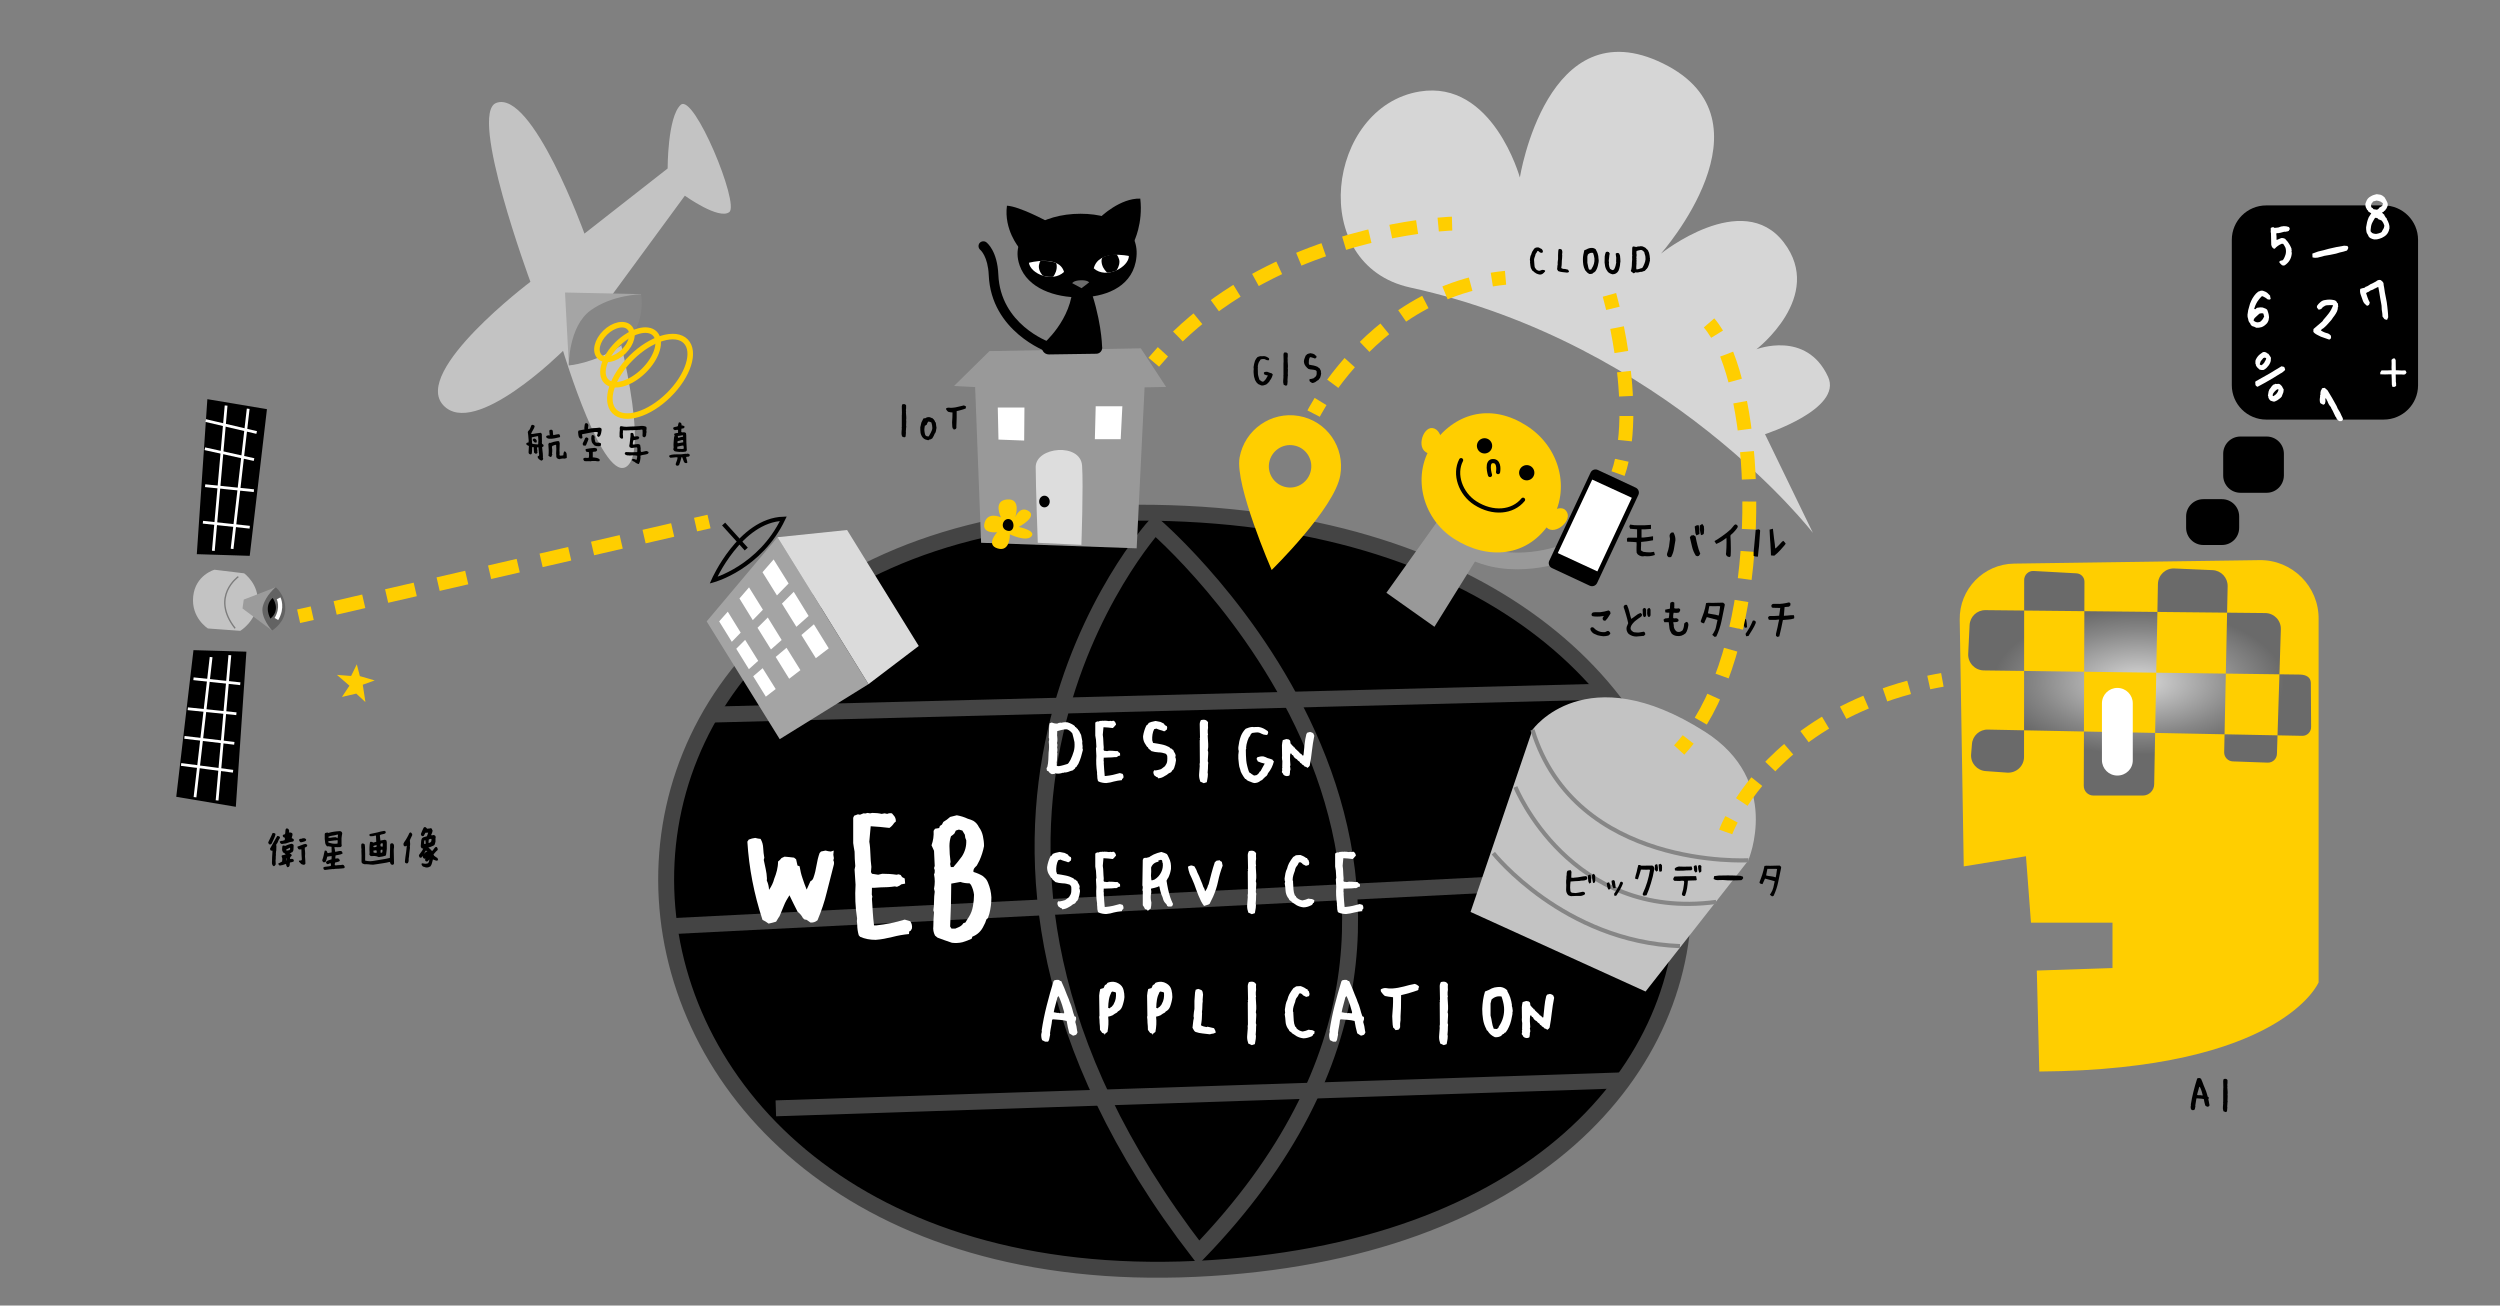 <?xml version="1.0" encoding="utf-8"?>
<!-- Generator: Adobe Illustrator 27.0.0, SVG Export Plug-In . SVG Version: 6.00 Build 0)  -->
<svg version="1.1" id="レイヤー_1" xmlns="http://www.w3.org/2000/svg" xmlns:xlink="http://www.w3.org/1999/xlink" x="0px"
	 y="0px" viewBox="0 0 1800 940" style="enable-background:new 0 0 1800 940;" xml:space="preserve">
<rect x="0" y="0" width="1800" height="940" fill="#808080" stroke="none"/>
<style type="text/css">
	.st0{stroke:#444444;stroke-width:11.461;stroke-miterlimit:10;}
	.st1{fill:none;stroke:#444444;stroke-width:11.461;stroke-miterlimit:10;}
	.st2{fill:#FFFFFF;}
	.st3{fill:#FFCE00;}
	.st4{fill:#363636;}
	.st5{fill:#5E5E5E;}
	.st6{fill:#C3C3C3;}
	.st7{fill:#A5A5A5;}
	.st8{fill:#868686;}
	.st9{fill:none;stroke:#FFCE00;stroke-width:4;stroke-miterlimit:10;}
	.st10{fill:#D6D6D6;}
	.st11{fill:#C3C3C3;stroke:#868686;stroke-width:3;stroke-miterlimit:10;}
	.st12{fill:none;stroke:#868686;stroke-width:3;stroke-miterlimit:10;}
	.st13{fill:none;stroke:#FFFFFF;stroke-width:2;stroke-miterlimit:10;}
	.st14{fill:#9B9B9B;}
	.st15{fill:#636363;}
	.st16{fill:none;stroke:#7C7C7C;stroke-miterlimit:10;}
	.st17{fill:#999999;}
	.st18{fill:#DDDDDD;}
	.st19{clip-path:url(#SVGID_00000180356941107547280120000016271480102173488544_);}
	.st20{clip-path:url(#SVGID_00000060000643396781924550000014925863370112184478_);}
	.st21{fill:#6C6C6C;}
	.st22{fill:url(#SVGID_00000011719324697477172780000016398726475854144910_);}
	.st23{fill:none;stroke:#FFCE00;stroke-width:10;stroke-miterlimit:10;}
	.st24{fill:none;stroke:#FFCE00;stroke-width:10;stroke-miterlimit:10;stroke-dasharray:19.976,15.981;}
	.st25{fill:none;stroke:#FFCE00;stroke-width:10;stroke-miterlimit:10;stroke-dasharray:19.236,15.389;}
	.st26{fill:none;stroke:#FFCE00;stroke-width:10;stroke-miterlimit:10;stroke-dasharray:18.199,14.559;}
	.st27{fill:#A4A4A4;}
	.st28{fill:#DBDBDB;}
	.st29{fill:none;stroke:#000000;stroke-width:3;stroke-miterlimit:10;}
	.st30{fill:none;stroke:#FFCE00;stroke-width:10;stroke-miterlimit:10;stroke-dasharray:21.137,16.91;}
	.st31{fill:none;stroke:#FFCE00;stroke-width:10;stroke-miterlimit:10;stroke-dasharray:19.497,15.598;}
	.st32{fill:none;stroke:#FFCE00;stroke-width:10;stroke-miterlimit:10;stroke-dasharray:17.799,14.239;}
	.st33{fill:none;stroke:#FFFFFF;stroke-width:3;stroke-miterlimit:10;}
	.st34{fill:none;stroke:#999999;stroke-width:12;stroke-miterlimit:10;}
	.st35{fill:none;stroke:#000000;stroke-width:3;stroke-linecap:round;stroke-miterlimit:10;}
</style>
<path d="M1716.2,302.1h-84.5c-13.7,0-24.8-11.1-24.8-24.8V172.7c0-13.7,11.1-24.8,24.8-24.8h84.5c13.7,0,24.8,11.1,24.8,24.8v104.7
	C1741,291.1,1729.9,302.1,1716.2,302.1z"/>
<g>
	<path class="st0" d="M860.8,913.6c-485.3,22.4-520.2-551.8-29.7-544.4S1346.4,891.2,860.8,913.6z"/>
	<path class="st1" d="M831.5,378.5c0,0-201.4,221.5,31.5,523.5C1125.6,629.8,831.5,378.5,831.5,378.5z"/>
	<line class="st1" x1="509" y1="514.6" x2="1157.8" y2="497.9"/>
	<line class="st1" x1="481.8" y1="666.9" x2="1207.6" y2="630.2"/>
	<line class="st1" x1="558.6" y1="798" x2="1166.6" y2="777.9"/>
	<g>
		<g>
			<path class="st2" d="M757.3,557.4l-0.9-0.5l-0.7-0.5l-0.5-0.7l-0.5-0.5l-0.9-0.3l-0.3-1.8l0.6-1c0.4-1.6,0.6-3.3,0.7-5.1
				c0.1-1.8,0.1-3.5,0.2-5.2c0.4-2.6,0.4-5.2,0.1-7.8c0.2-0.6,0.3-1.3,0.3-2l-0.3-0.9l0.3-8.6c0.1-0.5,0.2-1.1,0.3-1.7l0.7-0.3
				l0.9-0.3c1.1,0.5,2.4,0.8,3.9,0.8c0.7-0.4,1.5-0.7,2.4-0.7l0.7,0.1c1.3-0.4,2.8-0.5,4.4-0.3c1.8,0.6,3.6,1.4,5.1,2.6l0.3,0.7
				l0.7,0.3l0.5,0.7l0.7,0.5c0.1,0.6,0.4,1,0.9,1.2l0.3,0.7l1.2,2.4c0.3,1.6,0.6,3.1,0.9,4.6l-0.1,1.2c0.1,0.8,0.2,1.6,0.3,2.5
				l-0.1,1.2l0.3,1.2c-0.4,1.7-0.9,3.4-1.4,5.2c-0.5,1.7-1.2,3.4-1.9,4.9l-0.7,1l-0.7,1.2l-0.7,0.3c-0.1,0.7-0.5,1.2-1.2,1.5
				l-0.5,0.6l-2,0.6c-1.1,0.5-2.2,0.8-3.3,1l-0.7-0.1l-0.7,0.3h-0.8c-1.3,0.5-2.7,0.7-4.3,0.6l-0.9-0.3l-0.6,0.5L757.3,557.4z
				 M768.9,549.9l0.7-0.9l1.2-2c0.9-1.9,1.7-3.9,2.3-6c0.6-2.1,0.7-4.3,0.5-6.7c-0.2-1.1-0.5-2.1-0.7-3.1c-0.2-1-0.5-2.1-0.8-3.1
				c-1-1.4-2.3-2.4-3.9-3h-1.5c-1.9,0.3-3.7,0.8-5.5,1.3l-0.1,3.2l0.1,0.7c0.1,1.2,0.2,2.4,0.1,3.4c-0.2,0.5-0.3,1.1-0.2,1.7
				c0.2,0.5,0.3,0.9,0.2,1.5l-0.2,1.2c0.2,0.8,0.3,1.6,0.2,2.5l-0.2,1.2l0.2,0.7c-0.1,1.1-0.2,2.2-0.2,3.3s-0.1,2.2-0.3,3.3l0.1,0.7
				l-0.1,1.5c0.6,0.3,1.2,0.4,1.8,0.3c1.1-0.2,2.1-0.4,3.1-0.7C766.8,550.5,767.8,550.2,768.9,549.9z"/>
			<path class="st2" d="M796.5,563.8c-2,0-3.9-0.4-5.5-1.1l-0.5-0.5c-0.4-1.2-0.5-2.5-0.5-3.8c-0.1-0.8-0.2-1.6-0.1-2.2
				c-0.6-4-0.8-7.9-0.5-11.9c-0.1-1.8-0.2-3.6-0.3-5.4l0.3-1.2c-0.1-1.7-0.2-3.4-0.3-5.1c-0.2-1-0.3-2-0.5-3v-9l0.3-0.7l1.3-0.5
				l0.7,0.1l1.2-0.5l0.7,0.1l0.7-0.2l0.9,0.1l0.7-0.1c1.2,0,2.3,0.1,3.4,0.3l1-0.2l0.9,0.2c0.5-0.2,1.1-0.3,1.7-0.2l0.5,0.6
				c0.6,0.6,0.9,1.4,0.9,2.3l-0.6,0.5c-0.5,0.8-1.1,1.3-1.7,1.8c-2.2-0.3-4.4-0.5-6.7-0.6l-0.5,5.5c0.2,1.4,0.4,2.9,0.4,4.4
				c0,1.6,0.2,3.1,0.3,4.6l-0.1,1.8l0.3,0.6l2.2,0.3l1.4-0.3c1.8,0,3.4,0.1,5.1,0.3l0.7-0.1l0.7,0.3l0.5,0.7l0.9,0.5l0.1,1.8
				l-1.3,0.3l-0.7,0.5l-0.9,0.4l-0.7-0.1c-1.6,0.2-3.3,0.3-5.1,0.3l-2.2,0.1h-0.9l-0.1,2.4l0.2,0.7l-0.1,0.7
				c0.1,1.6,0.2,3.1,0.3,4.7c0.1,1.6,0.3,3.1,0.4,4.7h0.7c1.8-0.2,3.5-0.4,5.2-0.8c1.7-0.4,3.3-0.8,5-1.3l2,0.6
				c0.5,0.8,0.7,1.7,0.6,2.6l-0.4,0.7l-0.6,0.3l-0.1,0.9c-2,0.2-4,0.5-5.9,1C800.5,563.2,798.5,563.6,796.5,563.8z"/>
			<path class="st2" d="M833.8,560.4l-0.3-0.8c-0.6,0-1.1-0.2-1.5-0.7c-0.5-0.2-0.9-0.5-1.1-1c-0.3-0.6-0.5-1.3-0.5-2.1l0.6-1.2
				l1.1,0.1c1.3-0.2,2.6-0.5,3.8-0.9c1-0.7,2-1.4,3-2.3l0.3-0.6c0.7-0.9,1.1-1.9,1.2-3.1c0.1-1.2,0.1-2.4,0-3.6l-0.7-1.2l-0.6-0.4
				c-1.5-0.5-3.2-0.9-5-0.9c-1.8-0.1-3.5-0.4-5.1-0.9c-0.6-0.7-1.3-1.2-2-1.7l-0.5-1l-0.7-0.5c-0.5-0.9-1.1-1.8-1.7-2.7
				c-0.8-1.5-1.1-3.1-1.1-4.8c0.2-1.4,0.5-2.7,0.9-4c0.4-1.3,0.9-2.6,1.5-3.8c0.8-0.4,1.3-1,1.7-1.8l1.8-0.7l3.1-0.7
				c1.2,0.2,2.4,0.4,3.6,0.7l2.4,1.2c0.4,0.9,1.1,1.5,2.1,1.8l0.3,1.1l-0.3,1.5l-0.7,0.3l-0.5,0.7l-0.9,0.1
				c-0.9-0.4-1.8-0.7-2.7-0.9l-1.5-0.5l-1.2-0.5L831,525c-0.6,1.2-1,2.5-1.2,3.8c-0.2,1.3-0.3,2.7-0.2,4.2l0.6,1.9
				c2.2,0.3,4.3,0.7,6.3,1.1c2,0.4,3.8,1.1,5.5,2l0.5,0.7l1,0.3c0.3,0.5,0.7,0.8,1.2,0.9l0.5,1.2c0.7,1,1.2,2,1.3,3.1l-0.3,0.9
				l0.4,1.2l0.1,1.2c-0.2,1.9-0.7,3.7-1.3,5.4l-0.7,1.3l-0.7,0.5l-0.5,0.9l-0.5,0.5l-1.5,0.7c-0.9,0.8-1.9,1.5-3,2
				C837.1,559.8,835.5,560.3,833.8,560.4z"/>
			<path class="st2" d="M866.7,563.9l-1.5-0.7l-1.1-0.5l-0.1-0.7c-0.6-1.6-0.8-3.4-0.6-5.3c0.2-1.7,0.3-3.4,0.4-5.1l-0.1-1.4
				c0.2-0.8,0.3-1.6,0.2-2.4c0-4.9,0-9.8-0.1-14.7l0.2-0.7l-0.2-0.7l0.2-0.7l-0.2-9.5c0-1.1,0.3-2.1,0.8-3l0.9-0.2
				c2-0.4,3.4,0.2,4.3,1.7c-0.1,1.3-0.1,2.7,0,4c-0.2,1.2-0.3,2.5-0.2,3.9l0.2,0.9c-0.2,0.4-0.3,0.9-0.2,1.5
				c0.1,1.8,0.2,3.6,0.3,5.3c0.1,1.6,0,3.1-0.3,4.7c0.3,0.7,0.4,1.5,0.3,2.4l-0.3,5.4c0.3,0.5,0.4,1.1,0.3,1.7l-0.1,0.7
				c0,2.1-0.1,4.1-0.3,5.9l0.2,0.9c0,1.4-0.2,2.8-0.5,4.2l-0.3,1.7L866.7,563.9z"/>
			<path class="st2" d="M903,563.8c-0.9-0.2-1.8-0.5-2.6-0.9c-1-0.3-1.9-0.7-2.7-1.2l-0.5-0.7l-0.7-0.2c-0.9-1.2-1.7-2.4-2.4-3.7
				c-0.6-1-1-2-1.2-3.2c-0.5-1.2-0.8-2.5-0.9-3.8c-0.1-1.3-0.3-2.6-0.4-3.9c-0.1-1.8,0-3.6,0.3-5.4c-0.3-0.9-0.4-1.8-0.3-2.8
				c0.2-1.4,0.4-2.8,0.7-4.2c0.3-1.3,0.7-2.7,1.2-4c0.8-1.9,1.9-3.6,3.4-5.1c1.6-0.7,3.2-1.2,4.8-1.3l0.7,0.1l3.6-0.1
				c1.7,0.2,3.3,0.8,4.8,1.7l0.6,0.4l1.4,0.9l0.3,1.1l-0.5,1.4l-0.7,0.3l-2.1-0.3l-1.7-0.7c-1.1-0.7-2.4-1-3.9-0.8
				c-0.8,0.1-1.6,0.2-2.5,0.3l-1,0.7l-0.7,1.5l-0.9,1.2c-0.7,1.5-1.2,3.1-1.6,4.9l-0.3,2.2l0.1,0.7l-0.3,0.9c0,2.6,0.1,5.2,0.3,7.8
				c0.1,1.3,0.4,2.6,0.7,3.9c0.3,1.3,0.7,2.6,1.1,3.8l0.7,1.2l0.7,0.2l0.5,0.5l1.9,1.2l1.8-0.3c1-0.6,1.8-1.4,2.2-2.4l0.7-0.5
				c0.9-1.8,2-3.6,3-5.4c-1.7-0.3-3.4-0.9-5-1.6l-0.3-0.7l-0.6-1.1l0.6-1.2c1.5-0.5,2.9-0.7,4.3-0.6c1.1,0.3,2.1,0.7,3,1.2
				c1.2,0.3,2.4,0.7,3.5,1.1l0.4,0.6l0.7,0.7c-0.8,3.2-2.2,6.1-4.3,8.6c-0.3,1.2-1,2.1-2.2,2.7l-0.5,0.7l-0.7,0.5
				c-0.4,0.7-1.1,1.2-2,1.5C906.3,563.3,904.7,563.8,903,563.8z"/>
			<path class="st2" d="M926.3,558.8l-1.2-0.3l-1-0.7c-0.2-0.6-0.6-1.2-1.1-1.7v-0.9l0.3-0.7l-0.3-0.9l0.3-0.7l-0.1-0.7l0.1-4.2
				c-0.2-0.9-0.3-1.9-0.3-2.9l0.1-0.7l-0.1-7.8c0.1-1.3,0.3-2.5,0.6-3.7l2.6-0.8l1.7,0.3l0.9,0.7l0.3,1.1v0.9l1.4,1.7l0.7,0.5
				l0.3,0.7l0.7,0.2l0.3,0.7c0.9,0.9,1.9,1.8,2.9,2.7l0.5,0.7l1.2,0.7l0.5,0.9h0.9c0.3-2.6,0.6-5.2,0.8-7.8c0.2-2.6,0.7-5.1,1.3-7.6
				l0.7-1l2-0.5l1.5,0.5l0.9,0.7l0.6,1.6c-0.7,3.5-1.3,7.1-1.7,10.7c-0.4,3.6-0.9,7.2-1.6,10.8c-0.4,0.7-1,1.2-1.8,1.6l-0.5-0.6
				l-1.5-0.5l-0.5-0.7l-1.2-0.7l-0.5-0.7l-0.9-0.5l-0.3-0.7l-0.7-0.5l-0.7-0.5l-0.5-0.7c-0.9-0.4-1.8-1.1-2.4-2l-0.5-1l-0.7-0.2
				l-0.5-1H929c-0.3,2.8-0.2,5.6,0.1,8.4l-0.3,0.7c0.2,0.8,0.3,1.6,0.3,2.5c-0.3,0.5-0.4,1.2-0.3,2l-0.3,2l-1,0.5L926.3,558.8z"/>
		</g>
		<g>
			<path class="st2" d="M752.5,750l-2.2-1.1c-0.5-1.3-0.7-2.8-0.6-4.3l0.4-1.7l-0.1-1c0.9-6,2.1-11.9,3.6-17.8
				c1.5-5.9,3.1-11.7,4.9-17.5l0.5-0.7c1.1-0.4,2.3-0.5,3.6-0.3l0.5,0.6l1,0.2c0.8,1.8,1.5,3.4,2.2,5c0.6,1.6,1.2,3.1,1.8,4.6
				l1.5,3.6l0.5,1.5c0.8,1.7,1.4,3.5,1.9,5.3c0.4,1.8,1,3.6,1.6,5.3l1.1,0.5l0.1,1.6l-0.6,2c0.3,0.9,0.6,2,0.8,3
				c0.2,1.1,0.4,2.1,0.5,3.2l0.3,1.3l-0.6,1.2c-0.2,0.4-0.6,0.7-1.1,0.8c-0.5,0.1-1,0.3-1.5,0.4c-0.9-0.6-1.8-1.1-2.7-1.7
				c-0.4-1.5-0.8-3-1.1-4.5c-0.3-1.5-0.6-3-0.8-4.4c-1.6-0.4-3.2-0.7-4.9-0.8c-1.7-0.1-3.4-0.2-5-0.4l-0.6,0.4
				c-0.1,1.6-0.4,3.2-0.7,4.8c-0.3,1.6-0.6,3.1-0.8,4.8l0.1,1c-0.2,1.3-0.5,2.6-0.8,3.9l-0.7,1.2L752.5,750z M766.1,729.6l0.1-0.9
				c-0.4-1.6-0.9-3.2-1.4-4.8c-0.5-1.6-1.1-3.1-1.7-4.7l-0.9-2c-0.7,0.6-1.1,1.2-1.1,2c-0.4,1.6-0.8,3.2-1.3,4.8
				c-0.5,1.6-0.8,3.2-1.1,4.8c0.9,0.1,1.8,0.3,2.6,0.5l0.7-0.1l0.7,0.3l0.9-0.1C764.5,729.5,765.2,729.6,766.1,729.6z"/>
			<path class="st2" d="M795.5,745.1l-0.5-0.9l-1.4-0.5l-1.6-2.2c0-1.8-0.1-3.4-0.3-5.1c0-1.5-0.1-2.9-0.3-4.2
				c0.2-0.5,0.3-1.1,0.2-1.7l-0.2-13.7c0.1-1.6,0.4-3.1,0.8-4.7l2.4-0.7l1-2.2c0.8-0.2,1.4-0.7,1.7-1.5c1.3-0.6,2.8-0.9,4.5-0.8
				c1.2,0.1,2.4,0.5,3.4,1.1c2,1.1,3.3,2.7,3.8,4.9c0.4,1.6,0.6,3.3,0.6,5c-0.1,1.2-0.3,2.4-0.6,3.5s-0.6,2.3-1,3.3
				c-0.6,1.6-1.6,2.8-3.2,3.6l-0.5,0.7c-1.1,0.5-2.1,1.2-3.2,2c-1,0.5-2.1,0.8-3.2,1c0.4,3.8,0.2,7.4-0.5,11l-0.7,0.5l-0.9,0.7
				L795.5,745.1z M799.1,726l0.5-0.7l0.9-0.5l0.5-0.7l0.5-0.5l0.5-1c0.6-1.1,1.1-2.3,1.3-3.6s0.3-2.6,0.2-3.9l-0.3-0.7l-2.4-0.5
				l-0.6,0.5c-0.9,1.8-1.5,3.6-1.8,5.4c-0.3,1.9-0.5,3.8-0.5,5.9L799.1,726z"/>
			<path class="st2" d="M830,745.1l-0.5-0.9l-1.4-0.5l-1.6-2.2c0-1.8-0.1-3.4-0.3-5.1c0-1.5-0.1-2.9-0.3-4.2
				c0.2-0.5,0.3-1.1,0.2-1.7l-0.2-13.7c0.1-1.6,0.4-3.1,0.8-4.7l2.4-0.7l1-2.2c0.8-0.2,1.4-0.7,1.7-1.5c1.3-0.6,2.8-0.9,4.5-0.8
				c1.2,0.1,2.4,0.5,3.4,1.1c2,1.1,3.3,2.7,3.8,4.9c0.4,1.6,0.6,3.3,0.6,5c-0.1,1.2-0.3,2.4-0.6,3.5s-0.6,2.3-1,3.3
				c-0.6,1.6-1.6,2.8-3.2,3.6l-0.5,0.7c-1.1,0.5-2.1,1.2-3.2,2c-1,0.5-2.1,0.8-3.2,1c0.4,3.8,0.2,7.4-0.5,11l-0.7,0.5l-0.9,0.7
				L830,745.1z M833.7,726l0.5-0.7l0.9-0.5l0.5-0.7l0.5-0.5l0.5-1c0.6-1.1,1.1-2.3,1.3-3.6s0.3-2.6,0.2-3.9l-0.3-0.7l-2.4-0.5
				l-0.6,0.5c-0.9,1.8-1.5,3.6-1.8,5.4c-0.3,1.9-0.5,3.8-0.5,5.9L833.7,726z"/>
			<path class="st2" d="M871.1,744.7c-1.7-0.2-3.4-0.4-5.2-0.6c-1.8-0.2-3.4-0.5-5.1-1.1l-0.7-0.5l-0.5-0.7l-1-1.8
				c0.2-1.2,0.3-2.4,0.4-3.6c0.1-1.2,0.3-2.4,0.6-3.5c-0.2-0.5-0.3-1.1-0.2-1.8c0.1-1.6,0.3-3.2,0.6-4.7v-5.8c0.1-1.3,0.2-2.6,0.3-4
				c0-1.4,0.2-2.7,0.6-4l1.8-0.6c0.9,0.2,1.8,0.6,2.7,1.1l0.5,1.1l0.3,1.9c-0.1,1.3-0.2,2.6-0.3,3.9l0.1,0.7c-0.2,1.3-0.3,2.7-0.3,4
				c0,1.4-0.1,2.7-0.3,4l0.1,0.7c0,1.5-0.1,3-0.2,4.5c-0.2,1.5-0.3,2.9-0.6,4.3c1.2,0.7,2.6,1.1,4,1.3l0.7-0.3
				c1.6,0.4,3.1,0.8,4.7,1.1c0.7,1.1,1.1,2.1,1.3,3.1c-1,0.6-1.9,0.9-2.8,0.9L871.1,744.7z"/>
			<path class="st2" d="M901.3,752.5l-1.5-0.7l-1.1-0.5l-0.1-0.7c-0.6-1.6-0.8-3.4-0.6-5.3c0.2-1.7,0.3-3.4,0.4-5.1l-0.1-1.4
				c0.2-0.8,0.3-1.6,0.2-2.4c0-4.9,0-9.8-0.1-14.7l0.2-0.7l-0.2-0.7l0.2-0.7l-0.2-9.5c0-1.1,0.3-2.1,0.8-3l0.9-0.2
				c2-0.4,3.4,0.2,4.3,1.7c-0.1,1.3-0.1,2.7,0,4c-0.2,1.2-0.3,2.5-0.2,3.9l0.2,0.9c-0.2,0.4-0.3,0.9-0.2,1.5
				c0.1,1.8,0.2,3.6,0.3,5.3c0.1,1.6,0,3.1-0.3,4.7c0.3,0.7,0.4,1.5,0.3,2.4l-0.3,5.4c0.3,0.5,0.4,1.1,0.3,1.7l-0.1,0.7
				c0,2.1-0.1,4.1-0.3,5.9l0.2,0.9c0,1.4-0.2,2.8-0.5,4.2l-0.3,1.7L901.3,752.5z"/>
			<path class="st2" d="M938.5,747.6c-1.8-0.2-3.4-0.7-4.9-1.5c-1.1-0.8-2.3-1.5-3.4-2.2l-0.5-0.7l-0.9-0.5l-0.5-0.5l-0.5-1
				l-0.7-0.9c-0.9-1.5-1.4-3.1-1.5-4.8c-0.1-1.7-0.3-3.5-0.6-5.2l0.3-1.2l-0.1-0.7l-0.1-1.5c0.2-1.2,0.4-2.4,0.6-3.7
				c0.2-1.2,0.7-2.4,1.2-3.4c0.3-1.4,0.8-2.7,1.4-3.9c0.9-1.6,1.9-3.1,3-4.5l0.9-0.5l1-0.7l1.1-0.1l2.2-0.1l1.5,0.6
				c0.9,0.4,1.5,0.7,2,1.1c0.4,0.4,0.8,0.6,1.3,0.5l0.3,0.9l0.7,0.5l0.6,2.1l-0.4,1.5l-0.7,0.2l-1.3,0.4l-2.2-1.1
				c-0.5-0.7-1.1-1.2-2-1.5l-0.9,0.2c-0.5,1.3-1.2,2.4-2.1,3.4c-0.4,0.8-0.7,1.7-0.8,2.6c-0.4,1.1-0.8,2.1-1.1,3.2
				c-0.3,1.1-0.5,2.2-0.5,3.5c0.3,0.5,0.4,1.1,0.3,1.7c0.1,1.8,0.2,3.5,0.3,5c0.1,1.5,0.4,2.9,1,4.3l0.7,0.5l0.2,0.7
				c1.2,1.3,2.7,2.1,4.5,2.4c1.4-0.2,2.9-0.7,4.3-1.3c1,0.2,1.8,0.3,2.6,0.3l1.7,0.8l-0.2,1.8l-0.7,0.3c-0.2,0.8-0.7,1.4-1.5,1.7
				C942.1,747.1,940.3,747.6,938.5,747.6z"/>
			<path class="st2" d="M959.8,750l-2.2-1.1c-0.5-1.3-0.7-2.8-0.6-4.3l0.4-1.7l-0.1-1c0.9-6,2.1-11.9,3.6-17.8
				c1.5-5.9,3.1-11.7,4.9-17.5l0.5-0.7c1.1-0.4,2.3-0.5,3.6-0.3l0.5,0.6l1,0.2c0.8,1.8,1.5,3.4,2.2,5c0.6,1.6,1.2,3.1,1.8,4.6
				l1.5,3.6l0.5,1.5c0.8,1.7,1.4,3.5,1.9,5.3c0.4,1.8,1,3.6,1.6,5.3l1.1,0.5l0.1,1.6l-0.6,2c0.3,0.9,0.6,2,0.8,3
				c0.2,1.1,0.4,2.1,0.5,3.2l0.3,1.3l-0.6,1.2c-0.2,0.4-0.6,0.7-1.1,0.8c-0.5,0.1-1,0.3-1.5,0.4c-0.9-0.6-1.8-1.1-2.7-1.7
				c-0.4-1.5-0.8-3-1.1-4.5c-0.3-1.5-0.6-3-0.8-4.4c-1.6-0.4-3.2-0.7-4.9-0.8s-3.4-0.2-5-0.4l-0.6,0.4c-0.1,1.6-0.4,3.2-0.7,4.8
				c-0.3,1.6-0.6,3.1-0.8,4.8l0.1,1c-0.2,1.3-0.5,2.6-0.8,3.9l-0.7,1.2L959.8,750z M973.4,729.6l0.1-0.9c-0.4-1.6-0.9-3.2-1.4-4.8
				c-0.5-1.6-1.1-3.1-1.7-4.7l-0.9-2c-0.7,0.6-1.1,1.2-1.1,2c-0.4,1.6-0.8,3.2-1.3,4.8c-0.5,1.6-0.8,3.2-1.1,4.8
				c0.9,0.1,1.8,0.3,2.6,0.5l0.7-0.1l0.7,0.3l0.9-0.1C971.8,729.5,972.5,729.6,973.4,729.6z"/>
			<path class="st2" d="M1004.8,741.7l-0.5-0.6l-0.5-0.7l-0.7-0.5c-0.3-1.3-0.5-2.7-0.5-4s-0.1-2.8-0.2-4.2
				c0.4-4.5,0.7-9.1,0.6-13.7c-2.1-0.2-4.1-0.5-5.9-0.9c-0.9-0.7-1.7-1.6-2.3-2.5c-0.6-0.6-0.8-1.4-0.6-2.3c1.3-0.7,2.5-1,3.6-0.9
				c1.5,0.3,3,0.4,4.7,0.3c2.8-0.2,5.5-0.7,8.2-1.4c2.7-0.8,5.3-1.4,8-1.9l1.4,0.6l0.7,0.5c0.5,0.2,0.8,0.6,1,1.2l-0.5,0.6v1.1
				l-0.5,0.6c-1.9,0.7-3.9,1.3-5.9,1.9s-4,1.1-6.1,1.6l-0.1,9.3l-0.3,5.9c0.1,2,0,3.7-0.3,5.2v2.7c-0.3,0.9-0.8,1.6-1.3,1.8
				L1004.8,741.7z"/>
			<path class="st2" d="M1039.5,752.5l-1.5-0.7l-1.1-0.5l-0.1-0.7c-0.6-1.6-0.8-3.4-0.6-5.3c0.2-1.7,0.3-3.4,0.4-5.1l-0.1-1.4
				c0.2-0.8,0.3-1.6,0.2-2.4c0-4.9,0-9.8-0.1-14.7l0.2-0.7l-0.2-0.7l0.2-0.7l-0.2-9.5c0-1.1,0.3-2.1,0.8-3l0.9-0.2
				c2-0.4,3.4,0.2,4.2,1.7c-0.1,1.3-0.1,2.7,0,4c-0.2,1.2-0.3,2.5-0.2,3.9l0.2,0.9c-0.2,0.4-0.3,0.9-0.2,1.5
				c0.1,1.8,0.2,3.6,0.3,5.3c0.1,1.6,0,3.1-0.3,4.7c0.3,0.7,0.4,1.5,0.3,2.4l-0.3,5.4c0.3,0.5,0.4,1.1,0.3,1.7l-0.1,0.7
				c0,2.1-0.1,4.1-0.3,5.9l0.2,0.9c0,1.4-0.2,2.8-0.5,4.2l-0.3,1.7L1039.5,752.5z"/>
			<path class="st2" d="M1076.4,746.8c-2.3-1-4.1-2.5-5.3-4.6l-0.7-0.5l-0.2-0.7c-1.2-2.2-2-4.5-2.4-7s-0.6-5-0.6-7.6
				c0.1-2.2,0.3-4.3,0.6-6.4c0.3-2.1,0.8-4.1,1.4-6.1l2.9-1.2c1.3-0.8,2.6-1.4,3.9-1.7c1.4-0.3,2.8-0.4,4.2-0.4c1.9,0.2,3.6,1,5,2.4
				l0.1,0.7c0.9,1.6,1.6,3.1,2.1,4.6c0.6,1.9,1,3.7,1.2,5.3l-0.1,0.7c0.3,0.7,0.5,1.4,0.5,2.2c0.2,0.7,0.2,1.4,0.1,2l-0.2,0.7
				l0.1,0.7c-0.3,1.6-0.7,3.3-1,4.9c-0.4,1.6-0.9,3.2-1.6,4.6c-0.6,1.4-1.4,2.8-2.4,4l-0.7,0.2l-0.5,0.7l-0.7,0.3l-0.7,0.5l-0.5,0.7
				C1079.5,746.6,1078.1,746.9,1076.4,746.8z M1077.7,740.9l0.7-0.5l0.5-0.5l0.2-0.7c2.9-4.2,4.2-8.9,3.8-14c-0.1-1.4-0.4-2.7-0.7-4
				c-0.3-1.3-0.7-2.5-1.1-3.7c-2.7-0.5-5.1,0.2-7.2,2.2l-0.7,2.8v8.7c0.4,1.6,0.8,3.2,1,4.8c0.2,1.6,0.7,3.2,1.3,4.7L1077.7,740.9z"
				/>
			<path class="st2" d="M1099,747.4l-1.2-0.3l-1-0.7c-0.2-0.6-0.6-1.2-1.1-1.7v-0.9l0.3-0.7l-0.3-0.9l0.3-0.7l-0.1-0.7l0.1-4.2
				c-0.2-0.9-0.3-1.9-0.3-2.9l0.1-0.7l-0.1-7.8c0.1-1.3,0.3-2.5,0.6-3.7l2.6-0.8l1.7,0.3l0.9,0.7l0.3,1.1v0.9l1.4,1.7l0.7,0.5
				l0.3,0.7l0.7,0.2l0.3,0.7c0.9,0.9,1.9,1.8,2.9,2.7l0.5,0.7l1.2,0.7l0.5,0.9h0.9c0.3-2.6,0.6-5.2,0.8-7.8c0.2-2.6,0.7-5.1,1.3-7.6
				l0.7-1l2-0.5l1.5,0.5l0.9,0.7l0.6,1.6c-0.7,3.5-1.3,7.1-1.7,10.7c-0.4,3.6-0.9,7.2-1.6,10.8c-0.4,0.7-1,1.2-1.8,1.6l-0.5-0.6
				l-1.5-0.5l-0.5-0.7l-1.2-0.7l-0.5-0.7l-0.9-0.5l-0.3-0.7l-0.7-0.5l-0.7-0.5l-0.5-0.7c-0.9-0.4-1.8-1.1-2.4-2l-0.5-1l-0.7-0.2
				l-0.5-1h-0.8c-0.3,2.8-0.2,5.6,0.1,8.4l-0.3,0.7c0.2,0.8,0.3,1.6,0.3,2.5c-0.3,0.5-0.4,1.2-0.3,2l-0.3,2l-1,0.5L1099,747.4z"/>
		</g>
		<g>
			<path class="st2" d="M764.7,654.7l-0.3-0.8c-0.6,0-1.1-0.2-1.5-0.7c-0.5-0.2-0.9-0.5-1.1-1c-0.3-0.6-0.5-1.3-0.5-2.1l0.6-1.2
				l1.1,0.1c1.3-0.2,2.6-0.5,3.8-0.9c1-0.7,2-1.4,3-2.3l0.3-0.6c0.7-0.9,1.1-1.9,1.2-3.1c0.1-1.2,0.1-2.4,0-3.6l-0.7-1.2l-0.6-0.4
				c-1.5-0.5-3.2-0.9-5-0.9c-1.8-0.1-3.5-0.4-5.1-0.9c-0.6-0.7-1.3-1.2-2-1.7l-0.5-1l-0.7-0.5c-0.5-0.9-1.1-1.8-1.7-2.7
				c-0.8-1.5-1.1-3.1-1.1-4.8c0.2-1.4,0.5-2.7,0.9-4c0.4-1.3,0.9-2.6,1.5-3.8c0.8-0.4,1.3-1,1.7-1.8l1.8-0.7l3.1-0.7
				c1.2,0.2,2.4,0.4,3.6,0.7l2.4,1.2c0.4,0.9,1.1,1.5,2.1,1.8l0.3,1.1l-0.3,1.5l-0.7,0.3l-0.5,0.7l-0.9,0.1
				c-0.9-0.4-1.8-0.7-2.7-0.9l-1.5-0.5l-1.2-0.5l-1.6,0.5c-0.6,1.2-1,2.5-1.2,3.8c-0.2,1.3-0.3,2.7-0.2,4.2l0.6,1.9
				c2.2,0.3,4.3,0.7,6.3,1.1c2,0.4,3.8,1.1,5.5,2l0.5,0.7l1,0.3c0.3,0.5,0.7,0.8,1.2,0.9l0.5,1.2c0.7,1,1.2,2,1.3,3.1l-0.3,0.9
				l0.4,1.2l0.1,1.2c-0.2,1.9-0.7,3.7-1.3,5.4l-0.7,1.3l-0.7,0.5l-0.5,0.9l-0.5,0.5l-1.5,0.7c-0.9,0.8-1.9,1.5-3,2
				C768,654.1,766.4,654.6,764.7,654.7z"/>
			<path class="st2" d="M796.5,658.1c-2,0-3.9-0.4-5.5-1.1l-0.5-0.5c-0.4-1.2-0.5-2.5-0.5-3.8c-0.1-0.8-0.2-1.6-0.1-2.2
				c-0.6-4-0.8-7.9-0.5-11.9c-0.1-1.8-0.2-3.6-0.3-5.4l0.3-1.2c-0.1-1.7-0.2-3.4-0.3-5.1c-0.2-1-0.3-2-0.5-3v-9l0.3-0.7l1.3-0.5
				l0.7,0.1l1.2-0.5l0.7,0.1l0.7-0.2l0.9,0.1l0.7-0.1c1.2,0,2.3,0.1,3.4,0.3l1-0.2l0.9,0.2c0.5-0.2,1.1-0.3,1.7-0.2l0.5,0.6
				c0.6,0.6,0.9,1.4,0.9,2.3l-0.6,0.5c-0.5,0.8-1.1,1.3-1.7,1.8c-2.2-0.3-4.4-0.5-6.7-0.6l-0.5,5.5c0.2,1.4,0.4,2.9,0.4,4.4
				c0,1.6,0.2,3.1,0.3,4.6l-0.1,1.8l0.3,0.6l2.2,0.3l1.4-0.3c1.8,0,3.4,0.1,5.1,0.3l0.7-0.1l0.7,0.3l0.5,0.7l0.9,0.5l0.1,1.8
				l-1.3,0.3l-0.7,0.5l-0.9,0.4l-0.7-0.1c-1.6,0.2-3.3,0.3-5.1,0.3l-2.2,0.1h-0.9l-0.1,2.4l0.2,0.7l-0.1,0.7
				c0.1,1.6,0.2,3.1,0.3,4.7c0.1,1.6,0.3,3.1,0.4,4.7h0.7c1.8-0.2,3.5-0.4,5.2-0.8c1.7-0.4,3.3-0.8,5-1.3l2,0.6
				c0.5,0.8,0.7,1.7,0.6,2.6l-0.4,0.7l-0.6,0.3l-0.1,0.9c-2,0.2-4,0.5-5.9,1C800.5,657.5,798.5,657.9,796.5,658.1z"/>
			<path class="st2" d="M826.2,655.7l-0.3-0.7l-1.5-0.5c-0.4-0.9-0.9-1.8-1.6-2.7v-10.2l-0.3-0.7c0.2-0.7,0.3-1.5,0.3-2.4l-0.3-1
				l0.3-18.4l0.6-1.2l1.1-0.3l0.7,0.1c0.8-0.2,1.6-0.4,2.3-0.6l1-0.7l2.2-1.2c1.8-0.8,3.6-1.4,5.5-1.8l0.9,0.3
				c1.1,0.3,2.1,0.7,3,1.2l0.5,0.7l0.9,1.8c0.7,1.3,1.1,2.6,1.4,4c0.2,1.3,0.3,2.8,0.2,4.3c-0.2,1.1-0.4,2.1-0.7,3.1
				c-0.3,1-0.7,1.9-1.1,2.9l-0.5,0.7l-0.9,1.7c0.3,2.1,0.7,4.1,1.1,6.1c0.4,2,1,4,1.6,5.9c0.5,1.5,1.1,2.9,1.7,4.2l0.3,0.6l-0.6,1.5
				c-0.5,0.3-1.1,0.4-1.8,0.3H841l-0.7-0.5l-0.2-0.7l-0.5-0.7c-0.9-0.8-1.6-1.8-2-2.9l-0.6-2c-0.6-1.3-1.1-2.5-1.4-3.8
				c-0.4-1.3-0.6-2.5-0.8-3.8l-0.7-0.1l-0.6,0.4c-1.5,0.5-3.1,0.9-4.7,1.2l-0.1,0.7c0.2,0.6,0.3,1.3,0.2,2.2
				c-0.5,2.3-0.5,4.7,0.1,7.2c0,1.5-0.2,3-0.5,4.4l-0.7,0.3C827.3,655.2,826.9,655.6,826.2,655.7z M831.2,633.3
				c2.2-1.3,3.8-3.1,4.9-5.4c0.5-1,0.8-2,1-3.1c0.2-1.1,0.2-2.2,0.1-3.3l-0.3-0.6l-0.1-1.1l-0.4-0.6l-0.9-0.1l-1.6,0.6l0.3,0.7
				c-2.7,0.4-4.5,1.8-5.4,4.2c0.1,2,0.1,3.9-0.1,5.9c0.1,1.1,0.2,2.2,0.3,3.3h0.7L831.2,633.3z"/>
			<path class="st2" d="M866.9,652.3c-0.8-1.1-1.6-2.3-2.2-3.5c-1.3-2.7-2.4-5.4-3.4-8.2c-0.9-2.8-2-5.5-3.2-8.2l-1.5-3.2
				c-0.6-1.7-1.1-3.4-1.3-5.1l0.7-0.5l1.6-0.5l1,0.2l1.4,0.5l0.5,0.9c0.7,1.1,1.2,2.2,1.5,3.3c1,1.9,1.9,3.9,2.6,5.9
				c0.7,1.5,1.3,3.1,1.8,4.7c0.7,1,1.1,2,1.2,3.2c1.1-1.3,1.8-2.7,2.1-4.2l0.5-0.9c0.7-2.8,1.4-5.5,2.1-8.1c0.7-2.6,1.5-5.3,2.4-7.9
				l0.7-0.5l0.5-0.5l2.3-0.3l0.5,0.6l1,0.5l0.6,2.8c-1.4,3.7-2.5,7.4-3.3,11.3c-0.8,3.8-2,7.5-3.6,11.1c-0.9,1.7-1.7,3.4-2.5,5.1
				l-0.9,0.5L866.9,652.3z"/>
			<path class="st2" d="M901.3,658.2l-1.5-0.7l-1.1-0.5l-0.1-0.7c-0.6-1.6-0.8-3.4-0.6-5.3c0.2-1.7,0.3-3.4,0.4-5.1l-0.1-1.4
				c0.2-0.8,0.3-1.6,0.2-2.4c0-4.9,0-9.8-0.1-14.7l0.2-0.7l-0.2-0.7l0.2-0.7l-0.2-9.5c0-1.1,0.3-2.1,0.8-3l0.9-0.2
				c2-0.4,3.4,0.2,4.3,1.7c-0.1,1.3-0.1,2.7,0,4c-0.2,1.2-0.3,2.5-0.2,3.9l0.2,0.9c-0.2,0.4-0.3,0.9-0.2,1.5
				c0.1,1.8,0.2,3.6,0.3,5.3c0.1,1.6,0,3.1-0.3,4.7c0.3,0.7,0.4,1.5,0.3,2.4l-0.3,5.4c0.3,0.5,0.4,1.1,0.3,1.7l-0.1,0.7
				c0,2.1-0.1,4.1-0.3,5.9l0.2,0.9c0,1.4-0.2,2.8-0.5,4.2l-0.3,1.7L901.3,658.2z"/>
			<path class="st2" d="M938.5,653.3c-1.8-0.2-3.4-0.7-4.9-1.5c-1.1-0.8-2.3-1.5-3.4-2.2l-0.5-0.7l-0.9-0.5l-0.5-0.5l-0.5-1
				l-0.7-0.9c-0.9-1.5-1.4-3.1-1.5-4.8c-0.1-1.7-0.3-3.5-0.6-5.2l0.3-1.2L925,634l-0.1-1.5c0.2-1.2,0.4-2.4,0.6-3.7
				c0.2-1.2,0.7-2.4,1.2-3.4c0.3-1.4,0.8-2.7,1.4-3.9c0.9-1.6,1.9-3.1,3-4.5l0.9-0.5l1-0.7l1.1-0.1l2.2-0.1l1.5,0.6
				c0.9,0.4,1.5,0.7,2,1.1c0.4,0.4,0.8,0.6,1.3,0.5l0.3,0.9l0.7,0.5l0.6,2.1l-0.4,1.5l-0.7,0.2l-1.3,0.4l-2.2-1.1
				c-0.5-0.7-1.1-1.2-2-1.5l-0.9,0.2c-0.5,1.3-1.2,2.4-2.1,3.4c-0.4,0.8-0.7,1.7-0.8,2.6c-0.4,1.1-0.8,2.1-1.1,3.2
				c-0.3,1.1-0.5,2.2-0.5,3.5c0.3,0.5,0.4,1.1,0.3,1.7c0.1,1.8,0.2,3.5,0.3,5c0.1,1.5,0.4,2.9,1,4.3l0.7,0.5l0.2,0.7
				c1.2,1.3,2.7,2.1,4.5,2.4c1.4-0.2,2.9-0.7,4.3-1.3c1,0.2,1.8,0.3,2.6,0.3l1.7,0.8l-0.2,1.8l-0.7,0.3c-0.2,0.8-0.7,1.4-1.5,1.7
				C942.1,652.8,940.3,653.3,938.5,653.3z"/>
			<path class="st2" d="M969.2,658.1c-2,0-3.9-0.4-5.5-1.1l-0.5-0.5c-0.4-1.2-0.5-2.5-0.5-3.8c-0.1-0.8-0.2-1.6-0.1-2.2
				c-0.6-4-0.8-7.9-0.5-11.9c-0.1-1.8-0.2-3.6-0.3-5.4l0.3-1.2c-0.1-1.7-0.2-3.4-0.3-5.1c-0.2-1-0.3-2-0.5-3v-9l0.3-0.7l1.3-0.5
				l0.7,0.1l1.2-0.5l0.7,0.1l0.7-0.2l0.9,0.1l0.7-0.1c1.2,0,2.3,0.1,3.4,0.3l1-0.2l0.9,0.2c0.5-0.2,1.1-0.3,1.7-0.2l0.5,0.6
				c0.6,0.6,0.9,1.4,0.9,2.3l-0.6,0.5c-0.5,0.8-1.1,1.3-1.7,1.8c-2.2-0.3-4.4-0.5-6.7-0.6l-0.5,5.5c0.2,1.4,0.4,2.9,0.4,4.4
				c0,1.6,0.2,3.1,0.3,4.6l-0.1,1.8l0.3,0.6l2.2,0.3l1.4-0.3c1.8,0,3.4,0.1,5.1,0.3l0.7-0.1l0.7,0.3l0.5,0.7l0.9,0.5l0.1,1.8
				l-1.3,0.3l-0.7,0.5l-0.9,0.4l-0.7-0.1c-1.6,0.2-3.3,0.3-5.1,0.3l-2.2,0.1h-0.9l-0.1,2.4l0.2,0.7l-0.1,0.7
				c0.1,1.6,0.2,3.1,0.3,4.7c0.1,1.6,0.3,3.1,0.4,4.7h0.7c1.8-0.2,3.5-0.4,5.2-0.8c1.7-0.4,3.3-0.8,5-1.3l2,0.6
				c0.5,0.8,0.7,1.7,0.6,2.6l-0.4,0.7l-0.6,0.3L981,656c-2,0.2-4,0.5-5.9,1C973.2,657.5,971.3,657.9,969.2,658.1z"/>
		</g>
		<g>
			<path class="st2" d="M553.4,665l-2.2-1.5l-2.2-1.2c-3.1-9.4-5.5-18.7-7.3-28c-1.8-9.3-3-18.7-3.6-28.3l1-1.5c1.5-0.6,3-1,4.7-1.2
				c1.3,0.4,2.6,0.6,3.8,0.7c1.2,2,1.8,4.2,1.9,6.6c0.1,2.4,0.4,4.8,0.8,7l-0.4,1.5c0.5,2.2,0.9,4.4,1.4,6.6
				c0.5,2.2,0.8,4.5,0.9,6.8l-0.1,1.5c0.9,2,1.5,4.2,1.6,6.7c1.8-2.6,3.1-5.3,3.7-7.9c0.8-2,1.5-4,2-6.1c0.5-2.1,0.8-4.2,0.8-6.4
				c0.9-0.6,1.7-1.5,2.5-2.5l2.2-1c2.3,0.2,4.6,0.4,6.8,0.7l1.5,1.2l1,4.5l1.5,0.5c0.5,2.9,1.1,5.8,2.1,8.6c0.9,2.8,1.9,5.6,3,8.2
				c1-2.2,1.9-4.2,2.7-6c1.1-0.5,1.8-1.3,2.2-2.6c1-2.8,1.7-5.8,2.2-8.9c0.5-3.1,1.2-6,2.2-8.8l1-1.1l3.3-0.7
				c1.3,0.4,2.6,0.6,3.8,0.7l2.1-0.7l-0.3,3l0.4,2.5l-0.4,1.5c0.5,0.8,0.6,1.8,0.4,3c-1.7,6.6-3.4,13.2-5.1,20
				c-1.6,6.8-3.9,13.5-6.7,20.2c-1.6,1.3-3.2,1.8-5.1,1.6l-2.7-1.9l-1.6-0.3l-1.1-1c-0.9-1.8-2.2-3.3-3.8-4.5c-2-3.9-4-7.9-5.9-11.9
				c-1.6,2.5-3,4.9-4,7.5c-1,2.5-2.1,5-3.1,7.5l-1,1.5l-1.5,2.5C556.9,664.2,555.2,664.6,553.4,665z"/>
			<path class="st2" d="M630.5,676.7c-4.1,0-7.8-0.7-11.2-2.2l-1-1.1c-0.7-2.5-1.1-5-1.1-7.7c-0.3-1.6-0.3-3.1-0.1-4.5
				c-1.3-8-1.6-16.1-1.1-24.2c-0.3-3.6-0.5-7.3-0.7-10.9l0.5-2.5c-0.3-3.5-0.5-6.9-0.5-10.4c-0.4-2-0.7-4.1-1-6.2v-18.2l0.7-1.5
				l2.7-1l1.5,0.3l2.5-1l1.4,0.1l1.5-0.4l1.9,0.3l1.5-0.3c2.5,0,4.7,0.2,6.8,0.7l2.1-0.4l1.9,0.4c1-0.5,2.1-0.6,3.4-0.4l1,1.2
				c1.3,1.3,1.9,2.8,1.8,4.7l-1.2,1c-1,1.6-2.1,2.7-3.4,3.6c-4.5-0.5-9-1-13.5-1.2l-1,11.1c0.5,2.8,0.7,5.8,0.8,9
				c0.1,3.1,0.3,6.2,0.7,9.2l-0.3,3.7l0.7,1.2l4.5,0.7l2.9-0.7c3.6,0,7,0.2,10.3,0.7l1.5-0.3l1.5,0.5l1,1.5l1.9,1l0.3,3.7l-2.7,0.5
				l-1.4,1l-1.8,0.8l-1.5-0.3c-3.3,0.5-6.7,0.7-10.3,0.7l-4.4,0.3h-1.8l-0.1,4.9l0.4,1.5l-0.3,1.5c0.2,3.2,0.4,6.4,0.6,9.6
				c0.2,3.2,0.5,6.4,0.9,9.6h1.5c3.6-0.4,7-0.9,10.5-1.6c3.4-0.7,6.8-1.6,10.1-2.6l4,1.2c1.1,1.6,1.5,3.4,1.2,5.2l-0.8,1.5l-1.2,0.7
				l-0.1,1.8c-4.1,0.4-8.1,1.1-11.9,2.1C638.5,675.6,634.6,676.4,630.5,676.7z"/>
			<path class="st2" d="M685.4,678.8c-3.8-1.3-7.3-2.5-10.4-3.7l-1.8-1.5c-1.1-2.2-1.5-4.4-1.2-6.7c0-3.4,0.2-6.7,0.5-10l-0.5-1.5
				c0.4-2.1,0.5-4.3,0.5-6.6c0-2.3,0.2-4.6,0.5-6.8l-0.5-2.1c0.7-3.5,0.7-6.9,0-10.4c0.5-0.8,0.6-1.8,0.5-3l-0.5-1.5l0.5-1.5
				l-0.5-10.9l-1.8-4c1.2-3.3,1.7-6.7,1.5-10.4l1-1.5l3-0.5l0.5-1.5l1.5-1l1-1.9c1.7-1,3.4-2.2,4.9-3.6l4.8-1.2
				c2.7,0.5,5.4,1.3,7.9,2.5c1.5,0.4,2.8,0.9,4,1.5c1.8,1.1,3.1,2.6,4,4.5c1.5,2,2.4,4.2,2.9,6.5c0.5,2.3,0.8,4.7,0.8,7.2
				c-0.7,3.6-1.8,7.1-3.3,10.4l-1.9,3.6l-1.2,1.2c-1,1-1.4,2.1-1.2,3.4c2.6,0.8,4.9,1.8,6.8,3l1.1,1c1.1,0.9,1.9,2.1,2.5,3.6
				c1.5,3.5,2.3,7,2.5,10.7c0,4.2-0.5,8.2-1.5,11.9l-1,3l-1.1,1c-0.5,1.7-1.1,3.2-1.9,4.5c-1.7,3.8-4.5,6.5-8.2,7.9l-0.5,1.5
				c-2.1,1-4.3,1.8-6.6,2.5C690.5,679,688,679.1,685.4,678.8z M686.6,624.1c2.1-2.4,4.1-4.9,6-7.5c2.3-3.6,3.3-7.5,3.1-11.6
				l-0.7-1.8l-0.3-2.2l-1.8-3l-2.5-0.7l-2.2,0.7l-1,2.1l-1.1,1l-1.4,1c-0.7,2.2-1.1,4.5-1.1,7c0,4,0.3,7.8,0.8,11.5l-0.3,1.5
				l0.5,2.2H686.6z M690.6,667.4c1.4-0.7,2.4-1.6,3-2.7l1.5-0.5l1.5-2.5l1-1.5c1.5-2.4,2.4-4.9,2.9-7.7c0.5-2.7,0.8-5.5,0.8-8.3
				c-0.3-2.5-1-4.8-2.2-7.1l-1-1.1c-2.4,0-4.6-0.3-6.6-1l-6.6,1.2c0,10.4-0.3,20.7-0.8,30.9l1,1.5h2.7L690.6,667.4z"/>
		</g>
	</g>
</g>
<path class="st3" d="M1411,446.2l2.9,177.6l44.8-7.3l3.6,47.8h58.7V697l-54.5,1.8c0,0,1.2,48.4,1.8,72.7
	c175-1.2,201.1-64.2,201.1-64.2l0-261.3c0.4-23.7-19-43.1-42.7-42.7l-176.6,2.5C1428.2,406.1,1410.6,424.2,1411,446.2z"/>
<ellipse class="st4" cx="4741.2" cy="-472.3" rx="397.5" ry="142.5"/>
<g>
	<path class="st5" d="M4480.5-393.1c-8.6-1.1-16.6-3-23.8-5.5c-8.9-2-16.4-4.4-22.6-7.5l-1.7-4.5l-6.6-1.2
		c-4.1-6.8-6.9-13.9-8.5-21.1c-1.6-5.3-1.1-10.9,1.2-16.6c0.2-6.1,2.2-12.2,6-18.4c3.7-6,7.1-11.8,10-17.5
		c4.9-7.6,11.5-14.9,19.6-22c0.6-3.4,2.7-7,6.3-10.7c5.5-5.2,11.3-10.1,17.3-14.7c5.9-4.5,12.2-8.9,19-13c10-6,21.7-11.2,35.2-15.5
		c12.3-2.1,24.1-3.4,35.6-3.9l4.4,0.4l25.3-0.4c11.4,0.6,21.7,2.2,31,4.8l3.8,1.2l8.9,2.8l0.7,3.4l-5,4.4l-5.7,0.8l-14.8-0.8
		l-11.1-2.3c-7-2.2-15.9-3-26.7-2.5c-6,0.4-12.1,0.8-18.4,1l-8.6,2.3l-8.2,4.6l-9.4,3.9c-8.6,5-16.1,10.5-22.5,16.4l-7.5,8l-0.8,2.8
		l-4.6,3.6c-6.8,10-13.4,20.7-19.7,32.1c-2.8,5.9-4.8,11.9-5.9,18.1c-1.2,6.4-2,12.8-2.4,19.3l2.9,6.5l5.7,1.1l3.4,2.9l14.3,6.8
		l18.5-1.5c11.7-3.3,21-7.7,28-13.2l8.2-2.5c13.1-9.5,26.2-18.4,39.3-26.7c-14.4-1.5-27.9-3.9-40.3-7.4l-0.6-3.3l-2.7-4.7l7.8-5.2
		c13.5-2.1,25.7-2.9,36.8-2.6c8.5,1.3,16.3,3,23.5,5.1c9.8,1.4,19.2,2.9,28.3,4.7l2.7,2.7l4.9,3.3c-11,15.1-28.3,29.3-52.2,42.4
		c-5.5,6.7-14.4,11.8-26.7,15.1l-6.4,4.3l-8.6,2.8c-5.9,4.3-13.8,7.3-23.7,9C4515.8-396,4498.1-393.1,4480.5-393.1z"/>
	<path class="st5" d="M4758.5-392.3l-15.1-4.7l-10.8-3l-1-4.6c-5-9.7-6.1-19.8-3.4-30.2c2.5-9,4.4-17.7,6-26.1l-0.7-6.7
		c2.3-3.5,3.1-7.2,2.7-11.1c2-20.7,3.3-39.5,4-56.7l1.7-2.2l-1.3-2.4l1.7-2.4l0.8-28.3c0.5-2.9,2.5-5.6,6-7.9l5.8-0.5
		c13.4-0.9,22.7,0.5,28.2,4.5c-0.5,3.7-0.3,7.4,0.4,11.2c-1.4,3.5-1.8,7.4-1,11.6l1.6,2.9c-1.6,1.3-2,2.8-1.3,4.7
		c1.2,5.8,2.3,11.8,3.2,17.8c1.3,5.6,0.8,11.3-1.5,17c2.3,2.8,3.1,5.9,2.5,9.5l-1.4,22.8c2.4,2.2,3.3,4.8,2.6,7.7l-1.1,3.5
		c0.4,10.2-0.3,20-2.1,29.5l2.1,5.1c-0.2,7.8-1.4,15.8-3.9,24l-3.2,10.4L4758.5-392.3z"/>
	<path class="st5" d="M5000.1-413.8l-4.8-4.7c-6.2,0-11.7-1.4-16.4-4.2c-5.7-1-10-2.9-12.8-5.7c-4.4-3.5-7.4-7.2-9.1-11.3l3.1-6.3
		l10.3,0.7c11.6-1.2,22.7-2.6,33.4-4.5c7.7-3.4,14.7-7.2,20.8-11.3l1.4-2.9c3.9-4.2,4.6-9,2.2-14.4c-2.4-5.2-5.5-10.4-9.3-15.5
		l-9.1-5l-5.9-1.6c-13.7-2.1-27.7-3.4-42.3-3.7c-14.5-0.4-28.7-1.5-42.5-3.4c-5.6-2.6-11.7-4.7-18.4-6.4l-4.9-3.7l-6.3-1.7
		c-5.2-3.2-10.4-6.4-15.8-9.6c-7.1-5.1-11.3-10.4-12.7-15.9c0.2-4.4,1.2-8.5,3.1-12.4c1.8-3.8,4.2-7.4,7.2-10.8
		c4.9-1.1,8.2-2.7,9.9-4.8l11.1-1.8l20-1.8c8.3,0.5,16.7,1.1,25.1,1.8l17.6,3.3c4.3,2.3,10,4,17.1,5l4.1,3.1l0.2,4.3l-4.7,0.8
		l-2.1,2.2l-6.1,0.2c-7-1.2-13.8-2.1-20.4-2.8l-11-1.4l-9.2-1.6l-10.6,1.6c-2.7,3.6-3.9,7.4-3.8,11.6c0.2,4.2,1.4,8.7,3.9,13.5
		l7.1,6.4c17.2,1.1,33.8,2.4,49.7,3.8c16,1.4,31.6,3.8,46.9,7l5.4,2.7l8.6,1c3.3,1.7,7.3,2.9,12,3.6l7.6,4.7
		c8.6,3.9,15.2,8,19.9,12.5l0.6,3.9l7.2,5.2l4.4,5.3c4.2,8.5,6.3,17,6.1,25.3l-2.3,6.5l-5.2,2.4l-1.1,4.9l-2.6,2.9l-11.8,3.6
		c-5.9,4.4-13.2,8.2-22,11.2C5031-417.4,5016.7-414.6,5000.1-413.8z"/>
</g>
<g>
	<g>
		<path class="st6" d="M381.9,202.9c0,0-85.3,64.3-62.8,88.8s86.3-39.1,86.3-39.1s29.5,98.2,46.5,82.7s-13.1-120.4-13.1-120.4
			l54.3-74c0,0,24.5,17.6,32,11.8c7.5-5.9-25.5-85.9-35-77.2s-9.4,45.8-9.4,45.8l-59.9,46.9c0,0-37.5-103.9-63.5-94.1
			C337.1,81.7,381.9,202.9,381.9,202.9z"/>
	</g>
	<path class="st7" d="M406.8,210.6l2.8,52.4c0,0,17.9-1.3,34.7-21.1s17.3-30.1,17.3-30.1L406.8,210.6z"/>
	<path class="st8" d="M409.5,263.1c0,0-0.1-28.2,15.7-39.6c15.7-11.4,36.4-11.6,36.4-11.6s4.5,24.6-15.1,37.4
		C426.8,262,409.5,263.1,409.5,263.1z"/>
</g>
<g>
	<ellipse transform="matrix(0.714 -0.7 0.7 0.714 -45.674 380.31)" class="st9" cx="442.4" cy="246" rx="15" ry="9.5"/>
	
		<ellipse transform="matrix(0.714 -0.7 0.7 0.714 -50.116 391.579)" class="st9" cx="454" cy="257.1" rx="24.5" ry="13.5"/>
	<ellipse transform="matrix(0.714 -0.7 0.7 0.714 -55.607 405.28)" class="st9" cx="468" cy="270.7" rx="36" ry="19"/>
</g>
<path class="st10" d="M1305.3,383.7c0,0-104.8-136.1-290-176.7c-74.7-16.4-60-130.1,6.8-141.1c52.7-8.7,72.2,61.9,72.2,61.9
	s19.6-123.1,103.1-82.1c83.5,41-1.5,136.9-1.5,136.9s58.6-47,88.4-8.1c29.8,38.9-19.7,77-19.7,77s36-14,51.6,19.8
	c10.7,23.2-45.4,41.3-45.4,41.3L1305.3,383.7z"/>
<g>
	<polygon class="st6" points="1103.4,525.4 1058.8,656.6 1184.8,713.9 1258.9,619.4 	"/>
	<path class="st11" d="M1091.1,566.6c0,0,39.2,96.8,144.5,82.8"/>
	<path class="st6" d="M1103.4,525.4c0,0,38-53.4,124.1,1.4c55.9,35.6,31.3,92.5,31.3,92.5S1134.5,626.5,1103.4,525.4z"/>
	<path class="st12" d="M1258.9,619.4c0,0-124.4,7.1-155.5-93.9"/>
	<path class="st11" d="M1075.2,614.3c0,0,50.6,63.7,134.4,66.9"/>
	<g>
		<path d="M1130.5,645.1c-0.2-0.1-0.5-0.2-0.7-0.3c-0.2-0.1-0.4-0.2-0.7-0.3c-1-1.1-1.5-2.4-1.5-3.8c0-1.1,0-2.3,0.1-3.4l-0.1-1.8
			c0-1,0-1.9,0.2-2.9c0-0.4,0-0.9,0-1.3c0.1-0.5,0.2-0.9,0.2-1.4c0-0.8,0-1.6,0.2-2.2c0.1,0,0.2-0.1,0.2-0.5
			c0.1-0.1,0.3-0.3,0.6-0.4c0.6-0.1,1.1-0.2,1.8-0.3c0.6,0.7,0.8,1.4,0.6,2.3l-0.1,3.1c0.2,0,0.6,0,1,0.1s0.9,0,1.3-0.1
			c1.4-0.1,2.8-0.2,4.1-0.5c1.4-0.3,2.8-0.5,4.3-0.6c0.9,0.6,1.1,1.4,0.6,2.4c-0.9,0.5-1.8,0.8-2.8,0.8c-0.9,0-1.9,0.1-2.7,0.3
			c-2.2,0.1-4.3,0.2-6.3,0.4c-0.2,1.4-0.3,2.9-0.3,4.5c0,0.7,0.1,1.4,0.2,2.2c0.1,0.8,0.6,1.2,1.3,1.4l2.5,0.2
			c0.6-0.1,1.3-0.2,2-0.3c0.5-0.1,1-0.2,1.5-0.3c0.4-0.1,0.9-0.2,1.4-0.3c0.4-0.1,0.8,0,1.1,0.2c0.2,0.1,0.4,0.2,0.7,0.5v0.9
			l-0.6,0.6c-1,0.5-2,0.8-3.1,0.8c-1,0-2.1,0-3.1,0c-0.9,0-1.7,0.1-2.6,0.1c-0.2,0-0.4,0-0.7,0
			C1131.1,645.2,1130.8,645.2,1130.5,645.1z M1143.6,634.7l-0.4-4.1c0.6-0.7,1.3-0.9,2-0.8c0.4,1.8,0.5,3.7,0.4,5.6l-1.3,0.8
			L1143.6,634.7z M1146.3,629.9l1.3-0.8l0.9,1.3c0.1,1.4,0.1,2.8,0,4.4c-0.1,0.5-0.5,0.9-1.4,1
			C1146.5,633.9,1146.2,631.9,1146.3,629.9z"/>
		<path d="M1158,640.4c-0.7-1.4-1.1-2.9-1.1-4.6l1.6-0.6c0.7,1.4,1.1,2.8,1.1,4.3l-0.7,0.9H1158z M1161.7,639.6
			c-0.9-1.6-1.3-3.4-1.4-5.4l1.3-0.6l1,0.6c0.3,1.6,0.6,3.3,0.7,5.1L1161.7,639.6z M1162.5,645.1l-0.4-1.5c1-1.4,1.8-2.8,2.6-4.2
			s1.4-2.8,2-4.4l0.8-0.2l0.9,0.5l0.1,0.9c-0.6,1.5-1.3,3-2.1,4.4c-0.8,1.4-1.7,2.8-2.6,4.2L1162.5,645.1z"/>
		<path d="M1182.8,643.4c1.3-2.7,2.3-5.5,3.2-8.3c0.9-2.9,1.5-5.8,2-8.6l-0.4-0.4l-2.3,0.1c-1.3,0-2.6,0-3.8-0.1
			c-0.7,2.5-1.5,4.8-2.2,7l-1.2-0.2l-0.9-0.4l0.2-0.9l0.3-1.4c0.2-0.5,0.4-1.3,0.7-2.4c0.3-1.6,0.7-3.3,1.2-5h1.3
			c0.2,0.2,0.4,0.4,0.6,0.5c2.7,0,5.4,0,8.2-0.1c1,0.5,1.5,1.3,1.4,2.5c-0.6,3.6-1.4,7-2.5,10.4c-0.8,2.9-1.9,5.7-3.1,8.5l-1.9,0.3
			C1182.9,644.6,1182.6,644.1,1182.8,643.4z M1191.5,626.3V623c0.4-0.6,1-0.8,1.7-0.7c0.5,1.5,0.6,2.9,0.5,4.5l-1.1,0.8
			L1191.5,626.3z M1194.2,622.5l1.4-0.6l1,1c0.1,1.2,0.1,2.4,0,3.5c0.1,1-0.5,1.4-1.9,1.1C1194.4,625.9,1194.2,624.2,1194.2,622.5z"
			/>
		<path d="M1211.3,644.6c-0.3-0.3-0.4-0.6-0.3-1.1c0.7-2.1,1.2-4.3,1.4-6.5l0.2-1.6l-0.1-1.1c-0.4-0.1-0.9-0.2-1.5-0.2
			s-1.2,0.1-1.7,0.2l-3.7-0.1l-0.8-0.7v-1.1l0.8-1.3c5-0.2,10.2-0.3,15.6-0.3l0.5,2.6c-0.3,0.4-0.6,0.6-0.9,0.5c-0.3,0-0.5,0-0.8,0
			l-3.3,0.1l-1.4,0.1c-0.1,1.7-0.3,3.5-0.6,5.4c-0.3,1.9-0.8,3.7-1.5,5.5l-0.9,0.1C1212,645.1,1211.6,644.9,1211.3,644.6z
			 M1206,626.7l-0.2-1.3c0.5-0.7,1.5-1.2,2.9-1.5l3.7,0.1l5.6-0.1l0.5,1.8l-0.7,0.9c-1.4,0-2.6,0-3.8,0.1c-1.4,0.2-2.8,0.2-4.3,0.2
			C1208.5,627,1207.3,627,1206,626.7z M1219.8,627l-0.3-3.2c0.6-0.7,1.3-0.9,2-0.7c0.5,1.5,0.6,2.9,0.5,4.4l-1.1,0.8L1219.8,627z
			 M1222.6,623.3l1.4-0.6l1,0.9c-0.1,1.2-0.1,2.4,0,3.6c-0.1,0.5-0.6,0.9-1.5,1.2C1222.8,626.7,1222.6,625,1222.6,623.3z"/>
		<path d="M1233.8,632.9l0.4-2.1c1.1-0.1,2.2-0.3,3.4-0.4c2.1,0,4.3,0,6.5-0.1c3,0,6,0.1,9,0.3l1.8,0.6l0.2,1.1
			c-0.3,0.5-0.7,1-1.2,1.4l-2.1,0.1c-1.3,0-2.8,0-4.4,0.1c-2.5,0-4.8-0.1-6.9-0.3c-1.9,0.1-3.2,0.1-4.1,0.1
			C1235.7,633.7,1234.8,633.5,1233.8,632.9z"/>
		<path d="M1274.3,644.2l0.8-1.2c0.8-1.2,1.3-2.5,1.7-3.9c0.4-1.6,0.7-3.2,1-4.6c-2.3-0.7-4.6-1.3-7-1.9l-1.8,4
			c-0.5-0.1-1-0.2-1.3-0.3c-0.5-0.2-0.8-0.5-0.9-1c0.8-1.9,1.4-3.9,2.1-5.8c0.6-1.9,1.1-3.9,1.5-6l1.4-0.2c1.9,0.1,3.7,0.1,5.5,0
			c1.3,0,2.6-0.1,4-0.1l1.1,0.9v0.8c-0.7,3.4-1.4,6.8-2.1,10.2c-0.7,3.4-1.8,6.7-3.3,9.9l-1.1,0.4L1274.3,644.2z M1278.9,629.8
			c0.1-0.7,0.2-1.4,0.3-2.2c0.1-0.7,0.2-1.4,0.3-1.9l-0.7-0.1c-2.2,0-4.3,0-6.3,0l-0.9,4.7c1,0.3,2.1,0.5,3.3,0.6s2.4,0.4,3.6,0.8
			C1278.6,631.1,1278.8,630.5,1278.9,629.8z"/>
	</g>
</g>
<g>
	<path class="st6" d="M173,454.2l-23.3-1.7c0,0-12.2-7.6-10.6-23.1c1.6-15.4,15.3-19.2,15.3-19.2l21.4,2.6c0,0,11,8,9.6,21.4
		C184.1,447.6,173,454.2,173,454.2z"/>
	<polygon points="179.8,400.2 141.7,399 149.3,287.4 192.2,294.6 	"/>
	<line class="st13" x1="153.6" y1="396.6" x2="162.8" y2="292"/>
	<line class="st13" x1="167.1" y1="395.2" x2="178.7" y2="294.3"/>
	<line class="st13" x1="148.1" y1="302.8" x2="184.8" y2="311.4"/>
	<line class="st13" x1="147.5" y1="323.1" x2="182.9" y2="330.9"/>
	<line class="st13" x1="147.7" y1="349.7" x2="182.8" y2="353.3"/>
	<line class="st13" x1="146.1" y1="376" x2="179.8" y2="379.6"/>
	<polygon points="139.3,468.1 177.4,469.2 169.8,580.9 126.9,573.7 	"/>
	<line class="st13" x1="165.5" y1="471.7" x2="156.3" y2="576.3"/>
	<line class="st13" x1="152" y1="473.1" x2="140.4" y2="574"/>
	<line class="st13" x1="167.8" y1="555.3" x2="130.4" y2="550.4"/>
	<line class="st13" x1="168.7" y1="535.2" x2="132.8" y2="530.9"/>
	<line class="st13" x1="170.2" y1="513.9" x2="135.2" y2="510.3"/>
	<line class="st13" x1="173" y1="492.3" x2="139.3" y2="488.7"/>
	<polygon class="st14" points="175.5,431.7 174.6,438.1 195.9,454 198.5,422.8 	"/>
	<path class="st15" d="M195.9,454c0,0-8.9-9.7-6.6-17.7c2.3-8,9.2-13.5,9.2-13.5s6.9,5.4,6.9,15.4C205.5,448.2,195.9,454,195.9,454z
		"/>
	<polygon class="st3" points="251.6,493.7 242.6,485.9 252.8,486.7 256.9,478.3 259.1,486.8 269.8,489.9 261.2,493 263.1,505.5 
		256.5,499.4 246.2,501.8 	"/>
	<path class="st16" d="M171.6,415.2c0,0-20.3,14.3-2.3,37.2"/>
</g>
<g>
	<path d="M1108.7,197.7c-0.9-0.1-1.8-0.4-2.6-0.8c-0.6-0.4-1.2-0.8-1.8-1.2l-0.2-0.4l-0.5-0.2l-0.3-0.2l-0.2-0.5l-0.4-0.5
		c-0.5-0.8-0.7-1.6-0.8-2.5c-0.1-0.9-0.2-1.8-0.3-2.7l0.1-0.6l-0.1-0.4l-0.1-0.8c0.1-0.6,0.2-1.3,0.3-1.9c0.1-0.6,0.3-1.2,0.7-1.8
		c0.2-0.7,0.4-1.4,0.7-2c0.5-0.8,1-1.6,1.5-2.3l0.5-0.2l0.5-0.4l0.6-0.1l1.2-0.1l0.8,0.3c0.4,0.2,0.8,0.4,1.1,0.6
		c0.2,0.2,0.4,0.3,0.7,0.2l0.1,0.5l0.4,0.2l0.3,1.1l-0.2,0.8l-0.4,0.1l-0.7,0.2l-1.2-0.6c-0.3-0.4-0.6-0.6-1-0.8l-0.5,0.1
		c-0.3,0.7-0.6,1.3-1.1,1.8c-0.2,0.4-0.4,0.9-0.4,1.3c-0.2,0.6-0.4,1.1-0.6,1.7c-0.2,0.6-0.3,1.2-0.3,1.8c0.1,0.3,0.2,0.6,0.1,0.9
		c0.1,0.9,0.1,1.8,0.2,2.6c0,0.8,0.2,1.5,0.5,2.2l0.4,0.2l0.1,0.4c0.6,0.7,1.4,1.1,2.3,1.3c0.8-0.1,1.5-0.4,2.2-0.7
		c0.5,0.1,1,0.1,1.3,0.1l0.9,0.4l-0.1,0.9l-0.4,0.1c-0.1,0.4-0.4,0.7-0.8,0.9C1110.6,197.4,1109.6,197.7,1108.7,197.7z"/>
	<path d="M1127.5,196.2c-0.9-0.1-1.8-0.2-2.7-0.3c-0.9-0.1-1.8-0.3-2.6-0.6l-0.4-0.2l-0.2-0.4l-0.5-0.9c0.1-0.6,0.2-1.2,0.2-1.9
		s0.2-1.2,0.3-1.8c-0.1-0.3-0.2-0.6-0.1-0.9c0-0.8,0.2-1.7,0.3-2.5v-3c0.1-0.7,0.1-1.4,0.1-2.1c0-0.7,0.1-1.4,0.3-2.1l0.9-0.3
		c0.5,0.1,0.9,0.3,1.4,0.6l0.2,0.6l0.2,1c-0.1,0.7-0.1,1.4-0.2,2l0.1,0.4c-0.1,0.7-0.1,1.4-0.1,2.1c0,0.7-0.1,1.4-0.2,2.1l0,0.4
		c0,0.8,0,1.6-0.1,2.4s-0.2,1.5-0.3,2.2c0.6,0.4,1.3,0.6,2.1,0.7l0.4-0.1c0.8,0.2,1.6,0.4,2.4,0.6c0.4,0.6,0.6,1.1,0.7,1.6
		c-0.5,0.3-1,0.5-1.4,0.5L1127.5,196.2z"/>
	<path d="M1144.5,197.3c-1.2-0.5-2.1-1.3-2.8-2.4l-0.4-0.2l-0.1-0.4c-0.6-1.1-1-2.4-1.2-3.6c-0.2-1.3-0.3-2.6-0.3-4
		c0-1.1,0.1-2.3,0.3-3.3c0.2-1.1,0.4-2.1,0.7-3.2l1.5-0.6c0.7-0.4,1.3-0.7,2.1-0.9c0.7-0.2,1.4-0.2,2.2-0.2c1,0.1,1.9,0.5,2.6,1.2
		l0.1,0.4c0.5,0.8,0.8,1.6,1.1,2.4c0.3,1,0.5,1.9,0.6,2.8l-0.1,0.4c0.2,0.4,0.2,0.7,0.2,1.2c0.1,0.4,0.1,0.7,0.1,1l-0.1,0.4l0,0.4
		c-0.2,0.8-0.3,1.7-0.5,2.5c-0.2,0.9-0.5,1.7-0.8,2.4c-0.3,0.8-0.8,1.4-1.3,2.1l-0.4,0.1l-0.2,0.4l-0.4,0.1l-0.4,0.2l-0.2,0.4
		C1146.1,197.2,1145.4,197.3,1144.5,197.3z M1145.2,194.2l0.4-0.2l0.3-0.2l0.1-0.4c1.5-2.2,2.2-4.6,2-7.3c-0.1-0.7-0.2-1.4-0.4-2.1
		c-0.2-0.7-0.4-1.3-0.6-1.9c-1.4-0.3-2.7,0.1-3.7,1.1l-0.4,1.5v4.5c0.2,0.8,0.4,1.7,0.5,2.5s0.4,1.7,0.7,2.4L1145.2,194.2z"/>
	<path d="M1160.7,197.4c-1.2-0.3-2.3-0.9-3.2-1.8l-0.1-0.4l-0.3-0.3l-0.4-0.6c-0.5-0.8-0.8-1.6-1-2.5c-0.2-0.9-0.3-1.8-0.4-2.8
		l0.1-4.4c0.1-1,0.4-1.9,0.7-2.8l0.3-0.4l1.1-0.2c0.3,0.2,0.6,0.3,0.9,0.3l0.2,0.4l0.4,0.7c-0.2,0.8-0.4,1.7-0.4,2.5
		c-0.1,0.9-0.2,1.7-0.3,2.6c0.1,0.5,0.2,1.1,0.2,1.7c-0.1,0.2-0.2,0.5-0.1,0.8c0.1,1.1,0.3,2.1,0.7,3l0.2,0.4l0.4,0.2
		c0.4,0.3,0.8,0.5,1.3,0.7l0.7-0.2l0.5-0.4c0.5-0.9,0.8-1.7,1-2.5c0.2-0.8,0.4-1.6,0.5-2.4l-0.1-0.6l0.1-2.8
		c-0.2-0.9-0.3-1.9-0.4-2.8l0.2-0.4l0.6-0.2l0.6-0.1l1,0.3l0.2,0.4c0.4,0.7,0.6,1.3,0.6,2s0.1,1.3,0.2,1.9l-0.1,0.4
		c0.1,0.4,0.2,0.8,0.1,1.3c-0.1,0.4-0.2,0.8-0.2,1.2c0,0.8-0.1,1.4-0.2,2c-0.1,0.6-0.3,1.1-0.4,1.7c-0.2,0.6-0.4,1.2-0.6,1.7
		c-1,1.7-2.4,2.5-4.4,2.5L1160.7,197.4z"/>
	<path d="M1176.3,196.8l-0.5-0.3l-0.4-0.2l-0.2-0.4l-0.3-0.2l-0.5-0.1l-0.2-0.9l0.3-0.5c0.2-0.8,0.3-1.7,0.4-2.7
		c0-0.9,0.1-1.8,0.1-2.7c0.2-1.4,0.2-2.7,0.1-4.1c0.1-0.3,0.2-0.7,0.1-1.1l-0.1-0.5l0.1-4.5c0.1-0.3,0.1-0.6,0.2-0.9l0.4-0.1
		l0.5-0.2c0.6,0.3,1.3,0.4,2,0.4c0.4-0.2,0.8-0.3,1.3-0.4l0.4,0.1c0.7-0.2,1.5-0.3,2.3-0.2c1,0.3,1.9,0.8,2.7,1.3l0.1,0.4l0.4,0.1
		l0.2,0.4l0.4,0.2c0.1,0.3,0.2,0.5,0.5,0.6l0.1,0.4l0.6,1.3c0.2,0.8,0.3,1.6,0.5,2.4l0,0.6c0.1,0.4,0.1,0.9,0.2,1.3l-0.1,0.6
		l0.1,0.6c-0.2,0.9-0.5,1.8-0.7,2.7c-0.3,0.9-0.6,1.8-1,2.5l-0.4,0.5l-0.4,0.6l-0.4,0.1c0,0.4-0.3,0.6-0.6,0.8l-0.2,0.3l-1,0.3
		c-0.6,0.3-1.1,0.4-1.7,0.5l-0.4-0.1l-0.4,0.2h-0.4c-0.7,0.3-1.4,0.4-2.2,0.3l-0.5-0.2l-0.3,0.2L1176.3,196.8z M1182.3,193l0.4-0.5
		l0.6-1.1c0.5-1,0.9-2.1,1.2-3.1s0.4-2.3,0.2-3.5c-0.1-0.6-0.2-1.1-0.4-1.6s-0.3-1.1-0.4-1.6c-0.5-0.7-1.2-1.3-2-1.6h-0.8
		c-1,0.2-1.9,0.4-2.8,0.7l-0.1,1.7l0.1,0.4c0.1,0.6,0.1,1.2,0,1.8c-0.1,0.3-0.2,0.6-0.1,0.9c0.1,0.2,0.2,0.5,0.1,0.8l-0.1,0.6
		c0.1,0.4,0.2,0.8,0.1,1.3l-0.1,0.6l0.1,0.4c-0.1,0.6-0.1,1.1-0.1,1.7s0,1.2-0.1,1.7l0.1,0.4l-0.1,0.8c0.3,0.1,0.6,0.2,0.9,0.1
		c0.6-0.1,1.1-0.2,1.6-0.4C1181.2,193.2,1181.7,193.1,1182.3,193z"/>
</g>
<g>
	<path d="M1578.8,799.4l-1.2-0.6c-0.3-0.7-0.4-1.4-0.3-2.2l0.2-0.9l-0.1-0.5c0.5-3.1,1.1-6.2,1.9-9.3s1.6-6.1,2.6-9.1l0.2-0.4
		c0.6-0.2,1.2-0.3,1.9-0.2l0.2,0.3l0.5,0.1c0.4,0.9,0.8,1.8,1.1,2.6s0.6,1.6,0.9,2.4l0.8,1.9l0.3,0.8c0.4,0.9,0.8,1.8,1,2.7
		s0.5,1.9,0.8,2.7l0.6,0.2l0.1,0.8l-0.3,1c0.2,0.5,0.3,1,0.4,1.6s0.2,1.1,0.3,1.7l0.2,0.7l-0.3,0.6c-0.1,0.2-0.3,0.4-0.6,0.4
		s-0.5,0.1-0.8,0.2c-0.5-0.3-0.9-0.6-1.4-0.9c-0.2-0.8-0.4-1.6-0.6-2.3s-0.3-1.6-0.4-2.3c-0.8-0.2-1.7-0.4-2.5-0.4s-1.8-0.1-2.6-0.2
		l-0.3,0.2c-0.1,0.8-0.2,1.7-0.4,2.5s-0.3,1.6-0.4,2.5l0.1,0.5c-0.1,0.7-0.3,1.4-0.4,2l-0.4,0.6L1578.8,799.4z M1585.8,788.8
		l0.1-0.5c-0.2-0.8-0.5-1.7-0.7-2.5s-0.6-1.6-0.9-2.4l-0.5-1c-0.4,0.3-0.6,0.6-0.6,1c-0.2,0.8-0.4,1.7-0.7,2.5s-0.4,1.6-0.6,2.5
		c0.5,0.1,0.9,0.2,1.4,0.2l0.4-0.1l0.4,0.1l0.5-0.1C1585,788.7,1585.4,788.8,1585.8,788.8z"/>
	<path d="M1602.3,800.7l-0.8-0.4l-0.6-0.2l-0.1-0.4c-0.3-0.8-0.4-1.8-0.3-2.7c0.1-0.9,0.2-1.8,0.2-2.7l-0.1-0.7
		c0.1-0.4,0.2-0.8,0.1-1.3c0-2.6,0-5.1,0-7.7l0.1-0.4l-0.1-0.4l0.1-0.4l-0.1-5c0-0.6,0.2-1.1,0.4-1.5l0.5-0.1
		c1.1-0.2,1.8,0.1,2.2,0.9c0,0.7,0,1.4,0,2.1c-0.1,0.6-0.2,1.3-0.1,2l0.1,0.5c-0.1,0.2-0.2,0.5-0.1,0.8c0.1,0.9,0.1,1.9,0.2,2.8
		c0.1,0.8,0,1.6-0.1,2.4c0.1,0.4,0.2,0.8,0.1,1.3l-0.1,2.8c0.1,0.3,0.2,0.6,0.1,0.9l-0.1,0.4c0,1.1-0.1,2.1-0.2,3.1l0.1,0.5
		c0,0.7-0.1,1.5-0.2,2.2l-0.2,0.9L1602.3,800.7z"/>
</g>
<g>
	<path d="M650.9,314.9l-0.8-0.4l-0.6-0.2l-0.1-0.4c-0.3-0.8-0.4-1.8-0.3-2.7c0.1-0.9,0.2-1.8,0.2-2.7l-0.1-0.7
		c0.1-0.4,0.2-0.8,0.1-1.3c0-2.6,0-5.1,0-7.7l0.1-0.4l-0.1-0.4l0.1-0.4l-0.1-5c0-0.6,0.2-1.1,0.4-1.5l0.5-0.1
		c1.1-0.2,1.8,0.1,2.2,0.9c0,0.7,0,1.4,0,2.1c-0.1,0.6-0.2,1.3-0.1,2l0.1,0.5c-0.1,0.2-0.2,0.5-0.1,0.8c0.1,0.9,0.1,1.9,0.2,2.8
		c0.1,0.8,0,1.6-0.1,2.4c0.1,0.4,0.2,0.8,0.1,1.3l-0.1,2.8c0.1,0.3,0.2,0.6,0.1,0.9l-0.1,0.4c0,1.1-0.1,2.1-0.2,3.1l0.1,0.5
		c0,0.7-0.1,1.5-0.2,2.2l-0.2,0.9L650.9,314.9z"/>
	<path d="M668.4,317l-0.4-0.1c-0.7-0.2-1.3-0.3-1.8-0.5c-1.1-0.5-2-1.3-2.6-2.5c-0.4-0.8-0.7-1.5-0.8-2.2c-0.2-1.4-0.2-2.8-0.2-4.2
		c0.2-0.5,0.3-1.1,0.4-1.6c0.1-0.6,0.3-1.1,0.4-1.7c0.3-0.6,0.6-1.2,0.9-1.8l0.4-0.8l0.3-0.4l1.3-0.1c0.5-0.4,1-0.6,1.5-0.7
		c0.6-0.1,1.1-0.1,1.7,0l2.2,0.9l0.2,0.4l0.4,0.2l0.2,0.5l0.5,0.5l0.3,1l0.4,0.2c0.1,0.7,0.3,1.3,0.3,2c0.1,0.7,0.2,1.3,0.3,2
		c-0.1,0.5-0.3,1.1-0.3,1.6s-0.2,1-0.4,1.5l-0.2,0.6l-0.3,0.2c-0.5,1.3-1.1,2.5-1.9,3.7l-0.4,0.2c-0.5,0.4-1.1,0.6-1.7,0.6
		L668.4,317z M668.7,314.2c0.5-0.9,1-1.8,1.5-2.7c0.3-0.6,0.5-1.1,0.7-1.6s0.4-1.1,0.4-1.7c0-0.7-0.1-1.4-0.2-2
		c-0.1-0.7-0.3-1.3-0.5-2l-0.4-0.2l-1.4-0.5l-0.6,0.2l-0.5,0.9l-0.6,1.4h-0.5l-0.1,0.4l-0.6,0.1c-0.1,0.6-0.2,1.2-0.3,1.9
		s-0.1,1.3,0,2c0.1,1,0.3,2,0.6,2.8l0.3,0.4C667,314.1,667.8,314.3,668.7,314.2z"/>
	<path d="M686.8,309.3l-0.3-0.3l-0.2-0.4l-0.4-0.2c-0.2-0.7-0.3-1.4-0.3-2.1c0-0.7-0.1-1.5-0.1-2.2c0.2-2.4,0.3-4.7,0.3-7.1
		c-1.1-0.1-2.1-0.2-3.1-0.5c-0.5-0.4-0.9-0.8-1.2-1.3c-0.3-0.3-0.4-0.7-0.3-1.2c0.7-0.4,1.3-0.5,1.9-0.5c0.8,0.1,1.6,0.2,2.4,0.1
		c1.5-0.1,2.9-0.3,4.3-0.7c1.4-0.4,2.8-0.7,4.2-1l0.7,0.3l0.4,0.2c0.3,0.1,0.4,0.3,0.5,0.6l-0.2,0.3v0.6l-0.3,0.3
		c-1,0.4-2,0.7-3.1,1s-2.1,0.6-3.2,0.8l0,4.9l-0.1,3.1c0,1,0,1.9-0.1,2.7v1.4c-0.2,0.5-0.4,0.8-0.7,0.9L686.8,309.3z"/>
</g>
<g>
	<polygon class="st17" points="706.4,390.8 702.1,278.7 686.9,277.9 712.4,252.8 821.4,250.8 839.6,278.6 824.1,278.9 818.4,394.8 	
		"/>
	<path d="M772.4,205c-0.4,25.3-21.7,43-21.7,43c-1.7,3.3,0.8,7.2,4.5,7.2l34.1-0.5c2.8,0,4.8-2.6,4.2-5.3c0,0-0.4-20.8-10.2-46.1
		C780.9,197,772.8,179.6,772.4,205z"/>
	<path d="M755.1,253.5c-0.4,0-0.8-0.1-1.2-0.2c-0.4-0.1-40.3-14.6-42-55.2c-0.6-13.5-5.9-18-6-18.1c-1.5-1.2-1.8-3.3-0.7-4.9
		c1.2-1.5,3.4-1.8,4.9-0.7c0.8,0.6,8,6.5,8.7,23.3c1.5,35.8,35.9,48.3,37.3,48.8c1.8,0.6,2.8,2.6,2.1,4.5
		C757.8,252.6,756.5,253.5,755.1,253.5z"/>
	<path class="st3" d="M720.7,372.5c0,0-6.1-12.1,4.5-12.9c10.6-0.8,5.7,12.9,5.7,12.9s3.4-8.7,9.8-4.5c6.4,4.2-7.2,11.4-7.2,11.4
		s12.9,2.6,9.1,6.8c-3.8,4.2-15.5-1.5-15.5-1.5s0.4,12.9-8.7,10.2c-9.1-2.6-0.4-11.7-0.4-11.7s-11.4,1.5-9.1-6.8
		C711.2,368,720.7,372.5,720.7,372.5z"/>
	<path class="st18" d="M747.2,390.8c0,0-1.5-42.1-1.5-54.5c0-14.7,32.3-17.7,33.4-1c1,14.4-0.5,57-0.5,57L747.2,390.8z"/>
	<ellipse cx="752" cy="361.1" rx="3.8" ry="4.2"/>
	<polygon class="st2" points="788.3,316.2 788.9,292.5 808.1,292.5 806.9,316.2 	"/>
	<polygon class="st2" points="718.9,316.5 718.4,293.4 737.6,293.4 737.4,317.2 	"/>
	<g>
		<path d="M753.8,159.3c0,0-19.7-10.7-28.8-11.2c-2.3,17.2,8.7,30.2,8.7,30.2L753.8,159.3z"/>
		<path d="M792.4,156.2c0,0,14.2-13.7,28.6-13.2c2.1,18-4.6,31.1-4.6,31.1L792.4,156.2z"/>
		<path d="M817.7,188.6c-4,19.1-23.3,25.3-39.8,25.5c-18.1,0.2-38-6.3-43.8-23.1c-7.8-22.6,16.4-37.1,43.8-37.1
			C805.3,153.9,822.1,167.4,817.7,188.6z"/>
		<path class="st2" d="M740.8,189.2c0,0,21.8-5.9,25.3,6.6C757.7,203.7,742,197.2,740.8,189.2z"/>
		<g>
			<defs>
				<path id="SVGID_1_" d="M760.8,190.9c0.7,6.8-5.4,11.4-5.4,11.4s-6.8-3.8-7.4-9.7c-0.5-4.7,5-10.7,5-10.7
					S760.3,186.2,760.8,190.9z"/>
			</defs>
			<clipPath id="SVGID_00000007391761909177992330000001590384930181780888_">
				<use xlink:href="#SVGID_1_"  style="overflow:visible;"/>
			</clipPath>
			<path style="clip-path:url(#SVGID_00000007391761909177992330000001590384930181780888_);" d="M740.8,189.2
				c0,0,22.2-5.7,25.4,6.6C758,203.7,741.9,197.2,740.8,189.2z"/>
		</g>
		<path class="st2" d="M812.8,184.3c0,0-21.8-4.9-25.3,8.9C796.5,201.3,812.8,192.3,812.8,184.3z"/>
		<g>
			<defs>
				<path id="SVGID_00000155836893588089476260000000607554471278334352_" d="M793.1,188.2c0.4,6.9,7.1,10.3,7.1,10.3s5.7-4,5.8-10
					c0-4.7-6-10-6-10S792.8,183.5,793.1,188.2z"/>
			</defs>
			<clipPath id="SVGID_00000008133424464713064740000012327771929424763297_">
				<use xlink:href="#SVGID_00000155836893588089476260000000607554471278334352_"  style="overflow:visible;"/>
			</clipPath>
			<path style="clip-path:url(#SVGID_00000008133424464713064740000012327771929424763297_);" d="M812.9,184.2
				c0,0-20.7-5.6-25.4,8.9C797.3,201.3,812.8,192.3,812.9,184.2z"/>
		</g>
		<path class="st21" d="M772,203.9c0,0,0.8-1.9,6-2.1c5.1-0.2,6.2,1.5,6.2,1.5l-5.5,4.2L772,203.9z"/>
	</g>
	<path d="M726.8,373.8c4.2,1,4,9.9-1.6,8.3S722.1,372.7,726.8,373.8z"/>
</g>
<g>
	<path d="M1147.7,452.2c0.5,0.6,1.2,1.2,1.9,1.6c1,0.6,2,1,3.1,1.2c1,0.2,2,0.2,3,0.1c0.5-0.2,0.9-0.4,1.4-0.7
		c0.5-0.2,1-0.2,1.4,0.2c0.4,0.3,0.8,0.8,1,1.4c-0.3,0.7-0.8,1.2-1.5,1.6c-1.2,0.3-2.4,0.5-3.6,0.5c-1.4-0.1-2.7-0.4-4.1-0.7
		c-1.2-0.5-2.1-0.9-2.8-1.2c-0.8-0.5-1.5-1.2-2-2c-0.3-0.5-0.5-1.1-0.4-1.8c0.5-0.8,1.3-1,2.1-0.6
		C1147.4,451.9,1147.5,452.1,1147.7,452.2z M1154.8,446.9c-0.8-0.6-1.1-1.3-0.8-2.2l0.8-1.2c-0.7,0.1-1.7,0.3-3.2,0.4
		c-1.1,0.1-2.1,0-3.2,0c-0.4,0-1-0.1-1.6-0.2c-0.6-0.1-0.9-0.6-0.9-1.4c0.1-0.4,0.3-0.8,0.6-1.1c0.7-0.3,1.4-0.5,2.1-0.4
		c1.1,0,2.3,0,3.5,0c2-0.2,4-0.7,6.1-1.3l1.1,0.8l0.3,1.4c-0.8,1.3-1.5,2.5-2.3,3.6l-1.4,1.6H1154.8z"/>
	<path d="M1172.6,456.4c-1.3-1.4-1.8-3.1-1.4-5l1.1-2.7c-0.4-2-0.9-3.9-1.5-5.9c-0.4-1.4-0.8-2.7-1.2-4c-0.3-0.6-0.5-1.3-0.6-2
		c0.2-0.5,0.5-1,1-1.3h1.4c0.8,1.8,1.4,3.5,1.8,5.3c0.4,1.7,0.8,3.3,1.3,4.8c1-0.6,2-1.4,3.1-2.2c1-0.9,2.2-1.6,3.6-2.1l1,0.9v1
		l-0.6,0.8c-1.4,0.9-2.7,1.9-4,2.9c-1.3,1-2.3,2.2-3.1,3.6c-0.4,0.7-0.5,1.4-0.5,2.1c0.1,0.5,0.3,1,0.7,1.4c0.3,0.3,0.7,0.6,1.1,0.9
		c0.5,0.3,1,0.4,1.6,0.4c0.9,0.1,1.8,0.2,2.7,0.1c1.1-0.2,2.3-0.4,3.5-0.6c0.7,0.4,1,1.1,1,2l-1,1c-1.9,0.2-3.7,0.4-5.5,0.5
		C1176,458.3,1174.2,457.6,1172.6,456.4z M1184.6,437.9c0.5,0.5,0.7,1.2,0.6,2c0,0.5,0,1,0,1.6c0,0.4,0,0.9,0,1.4
		c0,0.4-0.2,0.7-0.4,1c-0.2,0.2-0.4,0.3-0.6,0.4c-0.3,0-0.6-0.1-0.8-0.3c-0.2-0.3-0.3-0.6-0.4-0.9c-0.1-0.3-0.1-0.6-0.2-0.9
		c0-0.6,0-1.1,0-1.6c-0.1-0.5-0.1-1-0.1-1.5c0.1-0.8,0.6-1.2,1.3-1.4C1184.3,437.8,1184.4,437.8,1184.6,437.9z M1187.5,437.7
		c0.7,0.5,1,1.2,0.9,2.1c0,0.5,0,1,0,1.6c0,0.4,0,0.9,0,1.4c0,0.4-0.2,0.7-0.4,1c-0.2,0.2-0.4,0.3-0.6,0.4c-0.3,0-0.6-0.1-0.8-0.3
		c-0.2-0.3-0.3-0.6-0.4-0.8c-0.1-0.3-0.1-0.6-0.2-0.9c-0.1-0.6-0.1-1.1,0-1.6c0-0.5,0-1,0-1.4c0.1-0.8,0.6-1.3,1.4-1.4
		C1187.3,437.7,1187.4,437.7,1187.5,437.7z"/>
	<path d="M1203.6,456.2c-0.8-1.2-1.4-2.5-1.6-3.9c-0.2-1.5-0.4-3-0.5-4.3c-0.9,0-2,0-3.2,0l-0.6-1.8l1.1-0.9l2.7-0.3
		c0.3-1.4,0.4-2.7,0.4-3.9c-0.8,0.1-1.7,0.1-2.9-0.2l-0.1-1.9l2.1-0.5c0.6,0,1-0.1,1.4-0.4v-1.4l0.1-1.2c-0.1-0.6,0-1.2,0.5-1.8
		l1.4-0.4l1.1,0.6l0,2.8l-0.1,1.2c0.8,0.3,1.6,0.4,2.6,0.2l0.8-0.1l0.9,0.6v1.1l-0.8,1.3l-1.6,0.3l-2.3-0.1
		c-0.3,1.1-0.4,2.4-0.3,3.7c0.2,0.3,0.6,0.4,1.1,0.3l1.1-0.1l1.4,0.6l0.3,1.4l-1,0.7l-1.8,0.2l-0.9-0.2c-0.1,0.6-0.1,1.3,0.2,2.1
		c-0.1,1.7,0.4,3.2,1.6,4.4c0.7,0.6,1.4,0.8,2.3,0.7c0.9-0.1,1.7-0.5,2.4-1.1c0.8-1.4,1.1-2.9,1.2-4.5c0-0.5,0.3-0.9,0.9-1.2
		c0.9-0.8,1.5-0.5,2,0.7c0.2,0.7,0.2,1.3,0,2s-0.3,1.3-0.4,1.9c-0.3,1.2-0.8,2.3-1.6,3.3c-0.9,0.7-1.8,1.2-2.9,1.6
		c-1.1,0.3-2.2,0.4-3.4,0.2C1205.7,457.7,1204.5,457.1,1203.6,456.2z"/>
	<path d="M1232.8,457.1l0.9-1.3c0.9-1.4,1.5-2.8,1.8-4.3c0.4-1.8,0.8-3.5,1.1-5.1c-2.6-0.7-5.2-1.4-7.7-2.1l-2,4.5
		c-0.6-0.1-1.1-0.2-1.4-0.4c-0.6-0.2-0.9-0.6-1-1.1c0.8-2.2,1.6-4.3,2.3-6.4c0.7-2.1,1.2-4.4,1.6-6.7l1.6-0.2c2.1,0.1,4.1,0.1,6.1,0
		c1.4-0.1,2.9-0.1,4.5-0.1l1.2,1v0.9c-0.8,3.8-1.5,7.5-2.3,11.3c-0.8,3.8-2,7.5-3.7,11.1l-1.2,0.4L1232.8,457.1z M1237.9,441.1
		c0.1-0.8,0.2-1.6,0.3-2.4c0.1-0.8,0.2-1.5,0.3-2.1l-0.8-0.2c-2.4,0.1-4.8,0.1-7,0l-1,5.2c1.1,0.3,2.4,0.5,3.7,0.7
		c1.3,0.2,2.6,0.4,4,0.9C1237.6,442.6,1237.8,441.9,1237.9,441.1z"/>
	<path d="M1252.1,452.8c-0.8-1.6-1.2-3.3-1.2-5.1l1.8-0.7c0.8,1.5,1.2,3.1,1.2,4.8l-0.7,1.1H1252.1z M1256.3,452
		c-1-1.8-1.5-3.8-1.6-6l1.4-0.6l1.1,0.6c0.4,1.7,0.6,3.6,0.7,5.7L1256.3,452z M1257.2,458.1l-0.4-1.7c1.1-1.6,2-3.1,2.9-4.6
		c0.8-1.5,1.6-3.1,2.3-4.9l0.9-0.2l1.1,0.6l0.2,1.1c-0.7,1.7-1.4,3.3-2.4,4.8c-0.9,1.5-1.9,3.1-2.9,4.7L1257.2,458.1z"/>
	<path d="M1278.7,457.8v-1.4c0.4-1.7,0.8-3.4,1.2-5.1c0.3-1.8,0.7-3.5,1.1-5.2h-0.7l-1.6,0.2l-2.3,0l-2.4,0l-0.7-0.4l-0.3-1.6
		l1.1-0.8l3.6,0l3.3-0.2l0.7-5l0.1-0.6l-1.2,0l-4.3-0.1l-0.8-0.5l-0.1-1.4c0.4-0.6,0.9-0.9,1.5-0.9h2c1.6,0.1,3.2,0,4.7-0.2
		c1.5-0.2,3-0.5,4.6-0.9l0.9,0.7v1.4l-1,1l-3.2,0.3l-0.5,6.2c0.2,0.1,0.6,0.1,1.1,0c0.5-0.1,1-0.1,1.5-0.1c1.4-0.2,2.9-0.3,4.5-0.3
		c0.4,0.8,0.5,1.5,0.2,2.4c-1.4,0.5-2.8,0.7-4.2,0.8c-1.3,0.1-2.6,0.2-3.8,0.3c-0.4,1.8-0.8,3.8-1.2,5.8c-0.5,2-0.9,4-1.4,6
		l-1.4,0.4L1278.7,457.8z"/>
</g>
<radialGradient id="SVGID_00000074410728690082318800000017056224129424307335_" cx="2766.387" cy="52.432" r="86.427" gradientTransform="matrix(1.211 0 0 -0.606 -1810.153 522.714)" gradientUnits="userSpaceOnUse">
	<stop  offset="0" style="stop-color:#D8D8D8"/>
	<stop  offset="6.843358e-02" style="stop-color:#D0D0D0"/>
	<stop  offset="0.705" style="stop-color:#878787"/>
	<stop  offset="1" style="stop-color:#6A6A6A"/>
</radialGradient>
<path style="fill:url(#SVGID_00000074410728690082318800000017056224129424307335_);" d="M1419.8,535.8c0.4-6,5.5-10.7,11.5-10.5
	l226.3,4.5c3.6,0.1,6.5-2.9,6.4-6.5l-0.2-31.7c-0.1-4-3.4-5.7-7.4-5.9l-228.1-3c-6.4-0.1-11.5-5.5-11.2-11.9l1-20.7
	c0.3-6.1,5.3-10.9,11.5-10.8l201.4,2.1c6.4,0.1,11.4,5.3,11.2,11.7l-2.8,89.5c0,3.7-3,6.6-6.7,6.5l-25.1-0.9
	c-3.5-0.1-6.3-3.1-6.2-6.6l2.5-119.5c0.1-6.2-4.7-11.3-10.8-11.6l-27.5-1.2c-6.4-0.3-11.7,4.7-11.9,11.1l-2.7,144.4
	c-0.1,4.4-3.7,8-8.2,8h-35.5c-3.9,0-7-3.1-7-7l0.5-147c0-3.2-2.5-5.8-5.7-6l-30.9-1.7c-3.7-0.2-6.8,2.8-6.8,6.5l-0.1,127.4
	c0,6.5-5.5,11.7-12.1,11.3l-15.4-1.1c-6.3-0.4-11.1-5.8-10.6-12.1L1419.8,535.8z"/>
<g>
	<g>
		<path class="st23" d="M1230.5,232.5c2,2.3,3.9,5,5.8,8.1"/>
		<path class="st24" d="M1243.2,255c24.7,62.6,24.6,201.8-23,271"/>
		<path class="st23" d="M1215.5,532.4c-2.1,2.7-4.3,5.2-6.5,7.6"/>
	</g>
</g>
<g>
	<g>
		<path class="st23" d="M1045.5,161c0,0-3.6,0.1-10,0.7"/>
		<path class="st25" d="M1020.3,163.5c-39.9,5.7-119.1,24.3-177.7,84.2"/>
		<path class="st23" d="M837.3,253.3c-2.2,2.4-4.4,4.9-6.6,7.5"/>
	</g>
</g>
<g>
	<g>
		<path class="st23" d="M1242.5,599c0,0,1.2-3.4,4.2-9.1"/>
		<path class="st26" d="M1254.1,577.4c16.7-25.4,54-66.4,127.5-84.3"/>
		<path class="st23" d="M1388.7,491.4c3.2-0.7,6.5-1.3,9.8-1.9"/>
	</g>
</g>
<g>
	<g>
		<g>
			<g>
				<polygon class="st27" points="559.8,386.8 508.8,447.4 561.4,532.2 625.3,492.6 				"/>
			</g>
			<polygon class="st2" points="533.3,455.5 526.9,462.1 517.8,447.4 524,440.4 			"/>
			<polygon class="st2" points="549.3,439 542,446.5 532.4,430.9 539.3,422.9 			"/>
			<polygon class="st2" points="567.8,420.1 559.4,428.7 549,412 557,402.8 			"/>
			<polygon class="st2" points="545.9,475.8 539.2,481.8 530.1,467.1 536.5,460.7 			"/>
			<polygon class="st2" points="562.8,460.8 555.1,467.6 545.4,452 552.8,444.6 			"/>
			<polygon class="st2" points="582.2,443.5 573.4,451.3 563,434.6 571.5,426.1 			"/>
			<polygon class="st2" points="558.5,496.1 551.4,501.6 542.3,486.9 549.1,481.1 			"/>
			<polygon class="st2" points="576.3,482.5 568.2,488.7 558.5,473 566.3,466.4 			"/>
			<polygon class="st2" points="596.7,466.8 587.4,473.9 577,457.2 586,449.5 			"/>
		</g>
		<g>
			<polygon class="st28" points="661.5,465.1 625.3,492.6 559.8,386.8 609.9,381.6 			"/>
		</g>
	</g>
	<path class="st29" d="M513.7,417.8c0,0,19-43.2,50.3-44.3C547.2,408.7,513.7,417.8,513.7,417.8z"/>
	<line class="st29" x1="521" y1="377.3" x2="537.3" y2="395.3"/>
</g>
<g>
	<g>
		<line class="st23" x1="215" y1="443.7" x2="224.8" y2="441.5"/>
		<line class="st30" x1="241.3" y1="437.7" x2="492.5" y2="379.7"/>
		<line class="st23" x1="500.8" y1="377.7" x2="510.5" y2="375.5"/>
	</g>
</g>
<g>
	<g>
		<path class="st23" d="M945.8,297.8c0,0,1.7-3.3,5-8.7"/>
		<path class="st31" d="M959.6,276.3c17.8-24.3,53.1-61.9,106.8-73.5"/>
		<path class="st23" d="M1074.1,201.3c3.2-0.5,6.5-1,9.9-1.3"/>
	</g>
</g>
<path class="st2" d="M1524.5,558.4L1524.5,558.4c-6.2,0-11.1-5-11.1-11.1v-40.9c0-6.2,5-11.1,11.1-11.1h0c6.2,0,11.1,5,11.1,11.1
	v40.9C1535.7,553.5,1530.7,558.4,1524.5,558.4z"/>
<g>
	<g>
		<path class="st23" d="M1158.8,212.3c0,0,1,3.6,2.5,9.7"/>
		<path class="st32" d="M1164.3,235.9c4.6,23,9.6,58.7,4.7,88.4"/>
		<path class="st23" d="M1167.7,331.4c-0.7,3.3-1.6,6.5-2.7,9.6"/>
	</g>
</g>
<g>
	<path d="M194.2,608l-0.5-0.2c-0.3-0.4-0.5-0.8-0.6-1.3c0.5-1.1,1-2.2,1.6-3.3s1-2.2,1.5-3.3l0.4-0.2c0.5,0.1,1,0.2,1.4,0.3
		c0.3,0.3,0.4,0.6,0.3,1c-0.3,1.1-0.7,2.2-1.2,3.2c-0.5,1-1,2.1-1.5,3.2C195.2,607.9,194.8,608.1,194.2,608z M196.9,623.6
		c-0.3-0.2-0.5-0.4-0.7-0.8c-0.3-0.4-0.4-0.9-0.4-1.4c0-2.8,0.2-5.7,0.4-8.5l-0.2-0.5l-0.8,0.1l-0.3-0.2l-0.2-0.5l-0.3-0.3v-0.4
		c0.8-1.5,1.6-3,2.5-4.5c0.9-1.5,1.7-3,2.6-4.5c0.2-0.2,0.4-0.3,0.7-0.2l1.2,0.5l0.2,0.9c-0.4,0.5-0.8,1.1-1.1,1.8s-0.6,1.3-0.8,1.9
		c-0.5,0.5-0.8,0.9-0.9,1.4c0.2,0.3,0.2,0.6,0.2,0.9c-0.1,1-0.1,2.1-0.1,3.1c-0.2,0.5-0.2,1.1-0.2,1.7l-0.1,0.8l0.1,0.4
		c0,0.6-0.1,1.3-0.2,1.9l0.1,0.6l-0.1,0.4c0,0.5,0,0.9-0.1,1.2l0.1,2.4c0.1,0.5-0.1,0.9-0.5,1.3
		C197.8,623.5,197.4,623.7,196.9,623.6z M207.1,624.6c-0.7-0.7-1.1-1.5-1.1-2.4l-0.4-0.1c-0.7,0.2-1.3,0.4-2,0.7
		c-0.7,0.2-1.3,0.3-2.1,0.4l-0.6-0.3c-0.3-0.3-0.5-0.7-0.5-1.1c0.1-0.3,0.4-0.4,0.7-0.4c0.7-0.4,1.4-0.7,2-1.1l0.2-2
		c-0.2-0.7-0.4-1.3-0.6-2l0.5-0.5c0.8-0.1,1.7-0.3,2.5-0.6c-0.3-0.4-0.5-0.6-0.8-0.8l-0.3-0.3c-0.3,0-0.6-0.2-0.9-0.5
		c-0.1-0.4-0.3-0.8-0.5-1.1l0-0.4l-0.1-0.4c0-0.9,0.1-1.8,0.3-2.7c0.3-0.2,0.6-0.3,1.1-0.2c0.3,0.2,0.7,0.2,1.1,0.2
		c0.7-0.4,1.4-0.7,2.1-0.9s1.5-0.5,2.3-0.6c0.4,0.1,0.8,0.3,1.1,0.5c0.3,0.3,0.4,0.7,0.3,1.1c-0.1,0.8-0.1,1.6-0.1,2.4
		s-0.3,1.5-0.9,2.1c-0.2,0.1-0.4,0.2-0.7,0.2l-0.3,0.3c-0.3,0-0.6,0.1-0.9,0.2c0.5,0.3,1,0.6,1.3,0.9c0.2,0.3,0.3,0.6,0.2,0.9
		l-0.8,0.8l-0.4,0.8v0.4l0.2,0.4l0.9-0.1h0.4c0.5,0,0.8,0.2,1.1,0.6l0.2,0.9l-0.4,0.5c-0.8,0.3-1.6,0.5-2.4,0.6
		c-0.2,0.5-0.2,1.1-0.2,1.6c0,0.6-0.2,1.1-0.6,1.5l-0.7,0.2H207.1z M202.9,607.7l-0.7-0.3c-0.5-0.4-0.7-0.9-0.8-1.5l1.1-0.5l0.5,0.1
		c0.8-0.2,1.5-0.4,2.1-0.7l-0.1-0.5c0.1-0.3,0.2-0.7,0.1-1.1c-0.4-0.1-0.7-0.3-1.1-0.5c-0.3-0.3-0.5-0.8-0.4-1.3l0.2-0.3l1.4-0.5
		c0.1-0.3,0.2-0.7,0.2-1l0.1-1.4l0.1-0.9l0.5-0.8h0.5c0.5,0,0.8,0.1,1.1,0.5c0.3,0.4,0.4,0.8,0.5,1.3c-0.1,0.3-0.2,0.7-0.2,1.1
		l1.1,0l1.2,0.4c0.2,0.4,0.3,0.7,0.3,1.2l-0.1,0.6c-0.1,0.4-0.2,0.8-0.4,1.3v0.6c0.5,0.2,0.9,0.4,1.3,0.7l0.2,0.9l-0.6,0.8
		c-0.8,0.1-1.5,0.2-2.2,0.4c-1,0.4-2,0.7-3,1C204.9,607.3,203.9,607.6,202.9,607.7z M208.2,612.1c0.3-0.1,0.4-0.3,0.6-0.6l0.1-0.6
		l-0.1-0.5l-0.4,0c-0.6,0.5-1.3,0.9-2.1,1l-0.2,0.9l0.6,0.1L208.2,612.1z M206.1,619.6c0.2-0.5,0.2-1.1,0.2-1.6l-0.4,0.2
		c0.2,0.4,0.2,0.9,0,1.3L206.1,619.6z M218.1,622.5c-0.5,0-1-0.2-1.4-0.6l-0.6-0.7l-0.8-0.7l-0.1-0.8c0.6-0.1,1.1-0.2,1.7-0.2
		l0.4-0.5v-0.7c-0.1-0.9-0.2-1.9-0.2-2.9c0-1.3,0-2.6-0.1-3.9l-0.9,0.1h-0.7l-0.6-0.3c-0.3-0.5-0.5-0.9-0.7-1.4l0.3-0.5
		c0.3,0,0.6-0.1,0.8-0.2c0.9-0.3,1.7-0.6,2.4-0.9s1.5-0.6,2.4-0.7l1.1,0.6l0.1,0.8l-0.4,0.6c-0.4,0.3-0.8,0.5-1.3,0.6
		c-0.1,0.8-0.1,1.6,0.1,2.4c0.1,0.7,0.1,1.4,0.1,1.9l-0.1,2c0.1,0.9,0.2,1.8,0.2,2.7s0.1,1.8,0.1,2.7l-0.5,0.5
		c-0.1,0.2-0.4,0.3-0.6,0.2H218.1z M216.7,606.5c-0.4,0-0.6-0.2-0.8-0.5c-0.4-0.5-0.6-1-0.6-1.5l0.9-0.6l0.5,0.1
		c0.7-0.4,1.5-0.5,2.4-0.5c0.4,0.2,0.7,0.4,1,0.5c0.3,0.2,0.4,0.5,0.3,0.9c-0.2,0.4-0.4,0.7-0.8,0.8
		C218.7,606.1,217.7,606.3,216.7,606.5z"/>
	<path d="M233.8,626.4l-0.8-0.6l-0.2-0.9l0.2-0.5c0.6-0.3,1.2-0.4,1.9-0.4c1.2-0.1,2.3-0.3,3.3-0.5l0.1-1.8l-0.9-0.1
		c-0.5,0.4-1.1,0.6-1.7,0.6c-0.4-0.2-0.7-0.5-0.9-0.9l-0.1-0.5l0.5-0.7c0.5-0.4,1.1-0.6,1.7-0.8c0.6-0.2,1.2-0.4,1.8-0.6l0.1-2.3
		c-1.2,0.1-2.2,0.2-3.2,0.4c-0.2,0.7-0.3,1.3-0.5,2c-0.2,0.7-0.5,1.3-0.8,1.9l-1.3,0.2l-0.8-0.8l-0.2-0.8c0.4-1.1,0.8-2.2,1-3.3
		c0.2-1.2,0.5-2.3,0.8-3.5l0.8-0.1l0.6,0.3l0.4,0.9l0.2,0.5c0.2,0.1,0.5,0.2,0.7,0.1l0.7-0.2c0.6,0,1.1-0.2,1.6-0.3
		c0-1.4,0-2.7-0.1-4c-0.8-0.1-1.5-0.3-2.3-0.4l-0.8,0.1l-0.4-0.3c-0.6-0.7-1-1.5-1.1-2.4s-0.2-1.8-0.3-2.7c0-1.2,0-2.4,0-3.6
		l0.4-0.7l0.7,0l0.3-0.3h0.6c0.2,0.2,0.5,0.3,0.7,0.3c1.3-0.4,2.6-0.7,4-0.9c1.3-0.2,2.7-0.3,4.1-0.4c0.4,0,0.8,0.1,1.2,0.4
		c0.4,0.4,0.6,0.8,0.6,1.3c-0.1,0.6-0.2,1.1-0.3,1.7c-0.1,0.6-0.1,1.2-0.2,1.7c0,1.4,0,2.8,0,4.3c0.1,0.4,0.2,0.8,0.1,1.3
		c-0.2,0.3-0.4,0.6-0.8,0.8c-1.4,0.1-2.8,0.1-4.3,0l-0.1,0.5l0.3,1.3l0.2,1.6c0.8-0.1,1.5-0.2,2.1-0.4s1.2-0.2,1.9-0.2l0.8,0.3
		c0.3,0.5,0.5,1,0.6,1.5c-0.8,0.5-1.6,0.8-2.5,0.9c-0.9,0.1-1.8,0.3-2.6,0.5c-0.1,0.6-0.2,1.3-0.2,1.9l0.1,0.4l1.4-0.2
		c0.4,0,0.7,0.1,1,0.3c0.4,0.4,0.7,0.8,0.8,1.3l-0.5,0.6c-0.9,0.4-1.9,0.6-2.9,0.8c-0.2,0.6-0.3,1.2-0.3,1.8l0.7,0.3
		c0.6,0,1.2-0.1,1.7-0.2c1.3,0,2.4-0.1,3.4-0.3l0.8,0.4l0.2,0.4l0.5,0.9l-0.6,0.8c-0.5,0.1-1.1,0.2-1.7,0.2c-0.9,0-1.8,0.1-2.5,0.2
		l-0.5,0c-1.1,0-2.1,0.1-3.1,0.3l-0.5-0.1c-0.5,0.1-1,0.2-1.6,0.2c-0.6,0-1.1,0.1-1.6,0.2L233.8,626.4z M243,603.6
		c0.1-0.8,0.3-1.7,0.4-2.6l-0.7-0.1l-0.5,0.2c-1.1,0.3-2.1,0.5-3,0.6c-0.9,0.1-1.9,0.4-2.7,0.7l-0.1,0.6c0.4,0.2,0.9,0.3,1.4,0.2
		c0.6-0.1,1.3-0.2,2-0.3c0.7-0.1,1.4-0.1,2-0.1l0.8,0.4L243,603.6z M243,607.4c0.1-0.8,0.2-1.6,0.1-2.4l-0.5-0.1
		c-0.5,0.2-1,0.2-1.6,0.2c-0.8,0.1-1.6,0.2-2.3,0.3c-0.7,0.1-1.4,0.2-2.2,0.2l-0.1,0.5v0.5c1.1,0.4,2.2,0.6,3.2,0.8
		S241.8,607.5,243,607.4z"/>
	<path d="M265.2,622.3l-2-0.1l-0.4,0.1c-0.8-0.1-1.5-0.4-2.1-0.8c-0.4-0.5-0.5-1-0.4-1.7c0.1-2.4,0-4.9-0.1-7.3l0.1-0.7
		c-0.1-0.6-0.2-1.2-0.2-1.8c0-0.6,0-1.2,0-1.8l0.3-0.7c0.2-0.2,0.6-0.2,0.9-0.2l0.4,0.1c0.3,0.1,0.5,0.3,0.8,0.4
		c0.2,0.7,0.3,1.5,0.3,2.3c0.1,3.1,0.2,6.3,0.1,9.5c1.8,0.5,3.7,0.6,5.6,0.3c2-0.4,4.1-0.7,6.1-1s4.1-0.7,6.1-1.2
		c0.1-3.2,0.2-6.3,0.2-9.4c0-0.4,0.2-0.7,0.5-1c0.4-0.1,0.9-0.2,1.3-0.1l0.6,0.5c0.4,0.7,0.5,1.5,0.4,2.4c-0.2,0.8-0.2,1.7-0.2,2.6
		c0,3,0.1,5.9,0.2,8.9c0,0.3-0.2,0.6-0.5,0.9l-0.5,0.2c-0.4-0.1-0.8-0.2-1.1-0.3c-0.5-0.5-0.7-1.1-0.8-1.7l-0.4-0.1
		c-1.5,0.4-3,0.7-4.5,0.9c-1.5,0.2-3,0.5-4.5,0.7c-1,0.2-1.9,0.3-2.8,0.4c-0.5,0-1.1,0-1.7-0.1L265.2,622.3z M272.7,617.1
		c-0.9-0.4-1.9-0.7-2.9-0.8H269l-1.3,0.1c-0.4,0-0.8-0.1-1.2-0.3l-0.6-1c0.2-0.4,0.2-0.9,0.2-1.3c-0.2-2.5-0.1-5,0.3-7.4
		c0.2-0.3,0.6-0.4,0.9-0.3c0.5,0,1,0.2,1.4,0.6c0.7-0.2,1.5-0.4,2.2-0.6c0-1.5-0.1-2.9-0.2-4.4l-0.5-0.1c-0.5,0.1-1,0.3-1.5,0.4
		c-0.5,0.1-1.1,0.1-1.7,0.1c-0.4,0-0.7-0.1-0.9-0.4l-0.2-0.6l0.4-0.6c1.7-0.3,3.5-0.7,5.2-1.1c1.7-0.5,3.4-0.9,5.2-1.2l0.8,0.4
		l0.3,0.5c-0.1,0.2-0.2,0.4-0.2,0.7c-0.5,0.5-1.2,0.7-1.9,0.8c-0.8,0.1-1.4,0.3-2.1,0.6l-0.1,0.5l0.4,3.5c1.1-0.2,2.1-0.4,3.2-0.6
		l1.1,0.5l0.3,1.3c0,1.6,0,3.2,0,4.8c-0.1,1.1-0.3,2.2-0.4,3.3c0,0.7-0.2,1.2-0.5,1.6c-0.8,0.2-1.5,0.4-2.3,0.6
		S273.5,616.9,272.7,617.1z M271,609.8l0.2-0.9l-0.1-0.4c-0.8,0.1-1.6,0.3-2.2,0.6l-0.1,0.5l0.2,0.3l0.4,0.1L271,609.8z
		 M271.1,614.1c0.1-0.4,0.2-0.9,0.1-1.4l-0.2-0.4l-0.5-0.1c-0.6,0.1-1.2,0.2-1.7,0.3l0.2,1.3l0.9,0.2L271.1,614.1z M275.5,609.6
		l0.1-1.6l-0.1-0.8l-0.6-0.1c-0.3,0.2-0.6,0.3-0.9,0.5l-0.1,1l0.2,0.8L275.5,609.6z M274.4,614.1l0.9-0.5l0.1-1.7
		c-0.2-0.1-0.5-0.2-0.7-0.1l-0.6,0.2l-0.1,1.2l0.1,0.8L274.4,614.1z"/>
	<path d="M292.9,621.7c-0.4-0.1-0.7-0.3-1.1-0.4c-0.3-0.5-0.3-1.1-0.2-1.7c0.2-1.8,0.4-3.6,0.7-5.3c0.3-1.8,0.4-3.6,0.6-5.4
		c-0.5,0.3-1,0.5-1.5,0.5l-0.7-0.5c0-0.4-0.1-0.8-0.3-1.2l0.6-1.3c0.8-1.1,1.5-2.2,2.1-3.3c0.6-1.1,1.2-2.2,1.7-3.4l0.7-0.4l0.6,0.3
		c0.5,0.5,0.8,1,0.7,1.7c-0.3,0.7-0.6,1.3-0.9,1.9s-0.6,1.2-0.8,1.9c0.1,0.8,0.2,1.7,0.2,2.5c0,0.7-0.1,1.3-0.2,1.9l0.1,0.8
		l-0.5,4.1c-0.1,0.8-0.2,1.6-0.2,2.2c-0.1,0.7-0.2,1.3-0.3,2l0.1,0.4c0,0.9-0.2,1.7-0.6,2.4L292.9,621.7z M306.5,624.5
		c-0.7-0.2-1.4-0.4-2-0.6c-0.2-0.2-0.4-0.4-0.6-0.7c-0.3-0.2-0.4-0.6-0.4-1.2l0.3-0.4h0.4l0.6,0.1c0.5,0.1,1,0.2,1.6,0.2
		c0.7,0,1.3-0.2,1.9-0.4c0.5-0.8,0.8-1.8,0.9-2.7c-0.5,0.4-0.9,0.8-1.2,1.3l-1,0.2c-0.3-0.1-0.5-0.3-0.7-0.5c-0.2-0.3-0.3-0.6-0.2-1
		l0.2-0.7l-0.8,0.2c-0.4-0.2-0.7-0.5-1-0.9v-0.5l0.1-0.5c-0.5,0.3-0.9,0.6-1.1,1l-0.7,0.2l-0.6-0.2c-0.4-0.5-0.6-1.1-0.6-1.7
		c0.5-0.8,1.1-1.5,1.7-2.3s1.1-1.6,1.4-2.4c-0.3-0.1-0.7-0.2-1-0.2c-0.6-0.6-0.9-1.3-0.7-2.3c0.1-0.8,0.2-1.6,0.2-2.5
		s0.2-1.6,0.6-2.4l0.9-0.7c0.9-0.3,1.9-0.5,2.7-0.8c0.3-0.8,0.6-1.7,0.9-2.6l-2,0.1c-0.4,0.7-0.8,1.5-1.2,2.2
		c-0.3,0.2-0.7,0.3-1.1,0.2l-0.7-0.5c-0.2-0.4-0.3-0.8-0.2-1.2c0.3-0.7,0.6-1.5,0.9-2.2c0.3-0.7,0.7-1.4,1-2.1l0.3-0.3
		c0.3-0.2,0.6-0.3,0.9-0.2l0.5,0.3c0.3,0.4,0.6,0.7,0.9,0.9l0.6-0.1c0.7,0,1.3-0.1,1.8-0.3c0.4,0,0.7,0.2,1,0.5l0.1,0.5l0.4,0.8
		c-0.2,0.8-0.4,1.7-0.8,2.5l-0.4,0.7l1,0.1l0.8-0.2c0.4,0,0.8,0.2,1.2,0.5c0.3,0.4,0.4,0.7,0.4,1.2l-0.2,1.1l0.1,0.8l-0.1,0.4
		l0.1,0.4c-0.1,0.9-0.4,1.7-0.7,2.6l-0.7,0.6c-0.6,0.3-1.2,0.5-1.8,0.8s-1.3,0.4-2,0.6c1,0.8,1.9,1.7,2.7,2.6
		c0.4-0.4,0.8-0.9,1.1-1.3c0.3-0.4,0.6-0.9,1-1.3c0.3-0.3,0.6-0.4,0.9-0.4l0.5,0.2c0.3,0.5,0.5,1,0.6,1.5c-0.1,0.4-0.2,0.7-0.5,0.9
		L314,613c-0.7,0.7-1.3,1.4-1.9,2.2l0.3,0.5c0,0.3,0.1,0.5,0.4,0.6c0.7,0.6,1.5,1.1,2.2,1.5c0.2,0.5,0.4,1,0.5,1.5l-1.1,0.4
		c-0.3,0-0.6-0.1-0.8-0.2l-1.9-0.7c-0.2,0.9-0.4,1.8-0.7,2.7c-0.2,0.9-0.6,1.7-1.2,2.4l-0.6,0.2c-0.5,0.3-1,0.5-1.7,0.5H306.5z
		 M306.4,607.6l0.1-0.7l-0.2-1.9l-0.7,0.1c-0.2,0.2-0.2,0.5-0.2,0.8c-0.1,0.4-0.1,0.7,0,1v0.7l0.5,0.1L306.4,607.6z M305.6,614.5
		c0.4-0.6,0.9-1,1.4-1.3l0.7-0.1c-0.3-0.3-0.7-0.6-1.1-0.7c-0.4,0.7-0.8,1.4-1.2,2.1H305.6z M309.3,606.8c0.4-0.2,0.8-0.4,1.1-0.8
		c0.2-0.6,0.3-1.2,0.3-1.8c-0.2-0.2-0.4-0.3-0.6-0.2c-0.5,0.1-1,0.2-1.4,0.5c-0.1,0.8-0.1,1.5-0.2,2.3L309.3,606.8z"/>
</g>
<g>
	<path d="M389.8,331.7c-0.7-0.3-1.3-0.7-1.9-1.2c-0.4-0.4-0.6-0.9-0.8-1.4l0.1-0.6c0.3,0,0.6-0.2,0.9-0.5l0.1-0.5l-0.2-1.8
		c-0.1-0.8-0.2-1.4-0.2-2.1l-0.1-1.5l-0.8-0.1c-0.2,0.3-0.3,0.7-0.2,1.1l0.2,1.3c-0.1,0.4-0.1,0.7,0,1l0.1,0.6l-0.6,0.6l-0.8,0.1
		l-1.1-0.8l-0.2-2.7v-1.1c-0.3-0.2-0.6-0.3-1-0.3c-0.1,0.3-0.2,0.6-0.2,0.9c0,1.3,0,2.5-0.2,3.8l-0.6,0.7c-0.6,0-1.1-0.2-1.5-0.6
		c-0.3-0.5-0.3-1.1-0.2-1.8c0.1-1.2,0.2-2.4,0.2-3.7c-0.6-0.2-1.1-0.5-1.7-0.9l-0.2-0.8l0.2-0.4c0.4-0.3,0.9-0.4,1.4-0.4
		c0.2-1,0.2-1.9,0-2.9c0-0.8-0.1-1.6-0.2-2.4s-0.2-1.5-0.3-2.2l0.3-0.7l1-1.1c0.3-0.5,0.5-1,0.7-1.6s0.4-1,0.6-1.5
		c0.3-0.3,0.6-0.4,1-0.3l0.6,0.2l0.5,0.3c0.2,0.2,0.2,0.5,0.2,0.8c-0.3,0.9-0.7,1.7-1.2,2.5c-0.5,0.8-0.9,1.6-1.3,2.5l0.3,0.3h0.5
		c1-0.2,2-0.3,3-0.5c1-0.2,2-0.3,3.1-0.4l0.8,0.8c0,2,0,3.9,0.1,5.9l-0.1,0.4l0.2,0.9c0.4,0.2,0.7,0.4,0.9,0.6l0.2,0.9l-0.2,0.3
		l-0.9,0.6l0.1,0.9c0.1,0.7,0.1,1.3,0.2,1.9c0,0.6,0.1,1.1,0.2,1.7c0,0.8,0.1,1.5,0.1,2.2c-0.1,0.6-0.1,1.1,0.2,1.7l-0.4,0.8
		L389.8,331.7z M387.5,319.8c0.2-1.9,0.2-3.8-0.1-5.8l-0.7,0.1c-0.7,0.2-1.4,0.3-2,0.4c-0.6,0.1-1.2,0.2-1.8,0.4
		c-0.1,1.1,0,2.2,0.2,3.3l-0.1,0.6l0.4,0.8c1.2,0.2,2.5,0.3,3.7,0.4L387.5,319.8z M385.6,318.7l-0.9-0.3l-0.7-0.9l-0.4-0.4l-0.1-0.4
		l0.6-0.8c0.3-0.1,0.6-0.2,0.9-0.1l0.6,0.3l0.4,0.4c0.3,0.3,0.5,0.7,0.5,1.1l-0.1,0.5l-0.1,0.5L385.6,318.7z M395.7,315.9
		c-0.9,0-1.6-0.3-2.3-0.9l-0.2-0.7l0.4-0.5c0.4-0.2,0.9-0.3,1.4-0.4l0.6,0.2l0.2-0.4l-0.1-0.8l-0.2-2.3l0.5-0.6l1.3-0.1l0.7,0.7
		l0.2,2.7l0.3,0.5c0.6-0.2,1.2-0.3,1.8-0.4c0.6-0.1,1.2-0.2,1.9-0.3l0.7,0.3c0.2,0.4,0.3,0.8,0.4,1.3l-0.3,0.6
		c-1.2,0.2-2.4,0.5-3.6,0.8S397,315.9,395.7,315.9z M403.3,330.6c-1,0-1.8-0.2-2.4-0.9c-0.4-0.5-0.5-1.2-0.4-2
		c0-0.5-0.1-0.9-0.1-1.3c0.2-2,0.2-4.1,0-6.1h-0.7c-0.7,0.3-1.4,0.5-2.1,0.8l-0.2,1.1c0.2,0.9,0.3,1.9,0.2,2.9
		c-0.1,0.7-0.1,1.4-0.2,2.1l0.5,0.1l-0.5,0.5l-0.3,0.9c-0.3,0.3-0.6,0.4-0.9,0.3c-0.4-0.3-0.8-0.5-1.3-0.8c0.3-2.8,0.2-5.6-0.1-8.4
		l0.5-0.9l0.6-0.1l0.4,0.1c0.8-0.3,1.6-0.6,2.4-0.8c0.8-0.2,1.7-0.4,2.5-0.5h1l0.4,0.2l0.1,0.4l0.3,0.9c0,1.9-0.1,3.9-0.2,5.8
		c0.1,0.2,0.2,0.5,0.1,0.8v1.3l-0.1,0.4l0.3,0.6l0.9,0.1c0.2-0.1,0.5-0.2,0.7-0.1l0.9-0.2c0-1,0.2-2,0.6-2.8l0.9,0.2
		c0.6,0.6,0.9,1.3,0.9,2.1s0,1.4,0.1,2.1l-0.2,0.4l-0.6,0.2c-0.4,0.2-0.8,0.2-1.4,0.2l-0.5-0.1c-0.7,0.1-1.3,0.2-2.1,0.3
		L403.3,330.6z"/>
	<path d="M417.7,315.7l-0.8-0.8c-0.3-0.6-0.4-1.3-0.5-1.9c-0.1-0.7-0.1-1.4-0.2-2l0.4-1c0.7-0.2,1.4-0.3,2.1-0.4s1.4-0.2,2.1-0.4
		c-0.1-0.4-0.1-0.7-0.1-0.9c0.1-0.6,0.2-1.2,0.2-1.8s0.2-1.2,0.5-1.7l0.6-0.1h0.6l0.5,0.4c0.4,0.4,0.5,0.8,0.5,1.2l-0.3,2.4
		c0.2,0.1,0.4,0.2,0.7,0.1l1.3-0.3c1.1-0.2,2.2-0.3,3.2-0.3s2-0.2,3-0.3l0.7,0.1l0.8,0.5l0.2,1c-0.1,0.8-0.2,1.6-0.4,2.4
		s-0.5,1.5-0.9,2.2l-0.7,0.2l-0.3,0.4l-0.9-0.8l-0.1-0.5l0.5-1.5l-0.1-0.8l-1.3-0.1c-1.7,0.1-3.3,0.3-4.9,0.7s-3.2,0.6-4.9,0.9
		l-0.1,0.7c0.1,0.6,0.2,1.2,0.3,1.8l-0.4,0.6C418.4,315.7,418,315.8,417.7,315.7z M420.3,321l-0.2-0.3c-0.4-0.4-0.6-0.7-0.6-1.1
		c0.2-0.7,0.5-1.3,0.9-2c0.3-0.6,0.6-1.3,0.8-2l0.3-0.3c0.3-0.3,0.5-0.4,0.8-0.4l1.1,0.5l0.3,0.7c-0.2,0.8-0.5,1.5-0.8,2.2
		c-0.3,0.7-0.6,1.4-0.9,2.1l-0.4,0.5l-0.8-0.1L420.3,321z M422.3,332.1l-0.5-0.1l-0.5,0.1l-0.6-0.2c-0.4-0.4-0.6-0.7-0.7-1.2v-0.5
		c0.3-0.3,0.7-0.5,1.1-0.6l1.8,0.1l1.1-0.2c0.2-1.3,0.2-2.7,0-4l-1.7-0.2c-0.5-0.4-0.7-1-0.7-1.6l0.2-0.4c1-0.2,2-0.4,3-0.5
		c1-0.1,2-0.2,3-0.3h0.6c0.4,0.2,0.9,0.3,1.3,0.5c0.2,0.4,0.2,0.8,0.2,1.2l-0.4,0.6l-0.9,0.4l-0.8,0l-1,0.2c0,1.3,0,2.6,0,4l0.5-0.1
		c0.8,0.1,1.6,0.3,2.4,0.4c0.8,0.2,1.4,0.5,2,1l0.1,0.8l-0.3,0.5c-0.3,0.1-0.6,0.2-0.9,0.1h-0.8c-0.6-0.2-1.2-0.2-1.9-0.2
		c-0.7,0-1.3,0-2,0c-0.2,0.3-0.4,0.3-0.7,0.2C424,332,423.1,332.1,422.3,332.1z M431.1,321.3c-1.1,0-2.1-0.1-3.1-0.6l-0.5-0.5
		c-0.8-0.7-1.3-1.5-1.5-2.3s-0.3-1.7-0.3-2.6l0.1-0.4v-0.5c0-0.5,0.2-0.9,0.5-1.1l0.5-0.1c0.4,0.1,0.7,0.3,1,0.5
		c0.2,0.4,0.4,0.8,0.4,1.3l-0.1,0.4l0.1,1.1c0.2,0.7,0.4,1.3,0.5,1.8l0.3,0.3c0.8,0.2,1.6,0.2,2.4,0.1c0.3,0.1,0.7,0.2,1.1,0.4
		c0.2,0.3,0.3,0.6,0.2,0.9v0.5l-0.4,0.6L431.1,321.3z"/>
	<path d="M447.4,315.8l-0.6-0.3c-0.6-0.5-0.9-1.2-0.7-2l0-1.3v-0.5c0-0.9,0.1-1.7,0.2-2.5l-0.1-0.5c0-0.6,0.1-1.1,0.3-1.6
		c0.3-0.3,0.7-0.3,1.2-0.2c0.5,0.1,1.1,0.2,1.6,0.3s1.1,0.1,1.7,0.1c1.1-0.1,2.3-0.2,3.4-0.2c1.1,0,2.2-0.1,3.2-0.1s1.9-0.1,2.9-0.2
		c1.6-0.3,3.1-0.2,4.6,0.4l0.3,0.3c0.1,0.5,0.2,1,0.1,1.6c-0.2,0.6-0.2,1.1,0,1.7c0,0.6-0.1,1.2-0.3,1.7l0.1,0.6
		c-0.1,0.5-0.3,0.9-0.6,1.3l-0.8,0.5c-0.4-0.1-0.8-0.3-1.1-0.6c-0.2-0.2-0.2-0.4-0.2-0.7c0.1-1.4,0.1-2.8,0-4.1
		c-0.3-0.2-0.6-0.2-0.9-0.2c-0.3,0.1-0.7,0.2-1,0.2h-0.5c-0.8,0-1.4,0.1-1.9,0.2l-0.8-0.1c-0.8,0.1-1.6,0.1-2.4,0.2l-0.9-0.1
		l-0.5,0.1c-1.1,0.1-2.1,0.1-3.1,0.1h-0.7l-1.2-0.1l-0.2,0.3c0.1,0.8,0,1.7-0.1,2.5l0.1,0.4l0.1,2.2l-0.5,0.7L447.4,315.8z
		 M459.6,334.1c-0.8-0.3-1.6-0.6-2.2-1.1c-0.2-0.3-0.5-0.4-0.8-0.6l-1.1-0.5l-0.2-0.4l-0.5-0.2l0.6-0.8l0.9-0.1l2,0.7
		c0.4-0.9,0.5-1.9,0.5-2.9c-0.5-0.2-1.1-0.3-1.7-0.3c-1.3-0.1-2.6-0.1-3.8,0.1l-0.6-0.1c-1.1,0.1-2-0.2-2.7-0.8l-0.2-0.8l0.4-0.6
		c0.4-0.2,0.7-0.3,1.2-0.2c2.5,0.2,4.9,0.2,7.4,0l0.1-2.4l-0.2-0.9l-0.6-0.1c-0.9,0.2-1.8,0.3-2.7,0.4h-1c-0.3-0.1-0.7-0.3-1-0.5
		c-0.3-0.4-0.4-0.9-0.3-1.5l0.2-0.7c0.1-1.1,0.3-2.2,0.4-3.3c0-0.7,0.1-1.3,0.2-1.8c0.1-0.6,0.1-1.1,0.1-1.7l-0.1-0.5l0.2-0.6
		c0.4-0.3,0.8-0.3,1.3-0.2l0.5,0.3c0.3,0.6,0.4,1.2,0.5,1.9c0.2,0.3,0.5,0.4,0.8,0.4c0.6-0.2,1.3-0.2,1.9-0.2l0.6,0.2
		c0.4,0.3,0.6,0.6,0.6,1.1l-0.5,0.4l-0.1,0.4c-0.6,0.1-1.2,0.2-1.8,0.4c-0.6,0.2-1.2,0.3-1.8,0.3c-0.3,0.9-0.5,1.9-0.5,3l0.7,0.2
		l1-0.2l2-0.2c0.6,0,1.1,0.2,1.6,0.6c0.2,0.8,0.3,1.5,0.4,2.4c-0.1,1-0.1,1.9,0.2,2.7c0.7,0,1.3-0.1,2-0.3c0.6-0.2,1.3-0.3,2-0.4
		c0.4,0.1,0.7,0.3,0.9,0.4l0.4,0.2l0.2,0.8l-0.7,0.7c-0.8,0.3-1.7,0.5-2.5,0.6c-0.9,0.1-1.7,0.3-2.6,0.6l-0.1,0.4l0.1,1.1
		c-0.1,0.7-0.2,1.4-0.3,2c-0.1,0.7-0.3,1.3-0.6,1.9L460,334L459.6,334.1z"/>
	<path d="M487.3,335.4l-0.8-0.9l0-0.4c0.2-0.8,0.5-1.5,0.8-2.3c0.3-0.8,0.5-1.6,0.6-2.4l-0.9-0.2c-0.6,0.1-1.3,0.2-2,0.2
		c-0.8,0.1-1.5,0.2-2.2,0.2l-0.4-0.2l-0.4-0.5c-0.2-0.2-0.3-0.4-0.2-0.6l0.2-0.4c0.9-0.4,1.9-0.6,3-0.7c1-0.1,2.1-0.1,3.1-0.1
		c0.8,0,1.6,0,2.5,0c1.1-0.1,2.1-0.2,3.1-0.4l0.4,0.1l1-0.2c0.5,0.1,0.9,0.2,1.3,0.5l0.3,0.7l-0.6,0.9c-0.7,0.1-1.4,0.2-2.1,0.3
		c0.1,0.8,0.3,1.5,0.5,2.1s0.3,1.2,0.4,1.8l-0.3,0.5c-0.5,0.1-1,0-1.5-0.1c-0.2-0.2-0.4-0.5-0.7-0.9l-1.2-3.2l-0.5-0.1
		c-0.3,1-0.5,1.9-0.8,2.9c-0.3,1-0.6,1.9-1,2.9C488.2,335.2,487.7,335.4,487.3,335.4z M489.3,325.4c-0.6-0.1-1.3-0.2-1.9-0.2
		c-0.6,0-1.2-0.2-1.8-0.4c-0.4-0.4-0.7-0.9-0.9-1.4l0.2-0.5c0.1-0.3,0.2-0.6,0.1-1c-0.1-1.1-0.1-2.2,0-3.3c0.1-0.8,0.2-1.6,0.2-2.4
		c0-0.8,0.2-1.6,0.4-2.3l0.2-0.3c-0.3-0.3-0.5-0.7-0.4-1.2c0.8-0.5,1.8-0.7,2.8-0.7v-2.1c-0.3-0.1-0.6-0.2-0.9-0.1l-1.4,0.2
		l-0.9-0.5c-0.2-0.3-0.3-0.6-0.3-0.9l0.2-0.5c0.5-0.3,1-0.4,1.6-0.5c0.6-0.1,1.1-0.2,1.6-0.5c0.1-0.9,0.3-1.7,0.6-2.5
		c0.2-0.2,0.4-0.2,0.7-0.2c0.4,0.1,0.7,0.3,1,0.5l0.3,0.9l0,0.8l0.9,0.1c0.4,0.1,0.7,0.3,1,0.4l0.3,0.5c-0.1,0.4-0.2,0.7-0.5,1
		l-1.8,0.4c-0.1,0.8-0.1,1.5-0.1,2.3c0.3,0.3,0.8,0.4,1.3,0.3l0.7-0.1c0.5,0.1,1,0.3,1.4,0.6c0.1,0.5,0.1,1,0.2,1.5
		c0,3.5,0.1,7.1,0.4,10.6c0,0.3-0.1,0.5-0.2,0.7l-0.5,0.5c-0.9,0.2-1.8,0.3-2.8,0.3l-0.8-0.1L489.3,325.4z M492.2,323.1
		c0.1-0.2,0.2-0.5,0.1-0.8l-0.2-1.4l-0.8-0.1c-0.6,0.2-1.2,0.3-1.8,0.4c-0.6,0.1-1.2,0.2-1.8,0.4v0.4l-0.2,1c0.5,0.2,1,0.2,1.5,0.2
		l2.3,0.1C491.6,323.2,491.9,323.1,492.2,323.1z M491.9,318.5l0-0.8l-0.1-0.9h-1c-0.9,0.4-1.9,0.6-2.9,0.8l-0.1,0.7v0.7l0.5,0.1
		c0.5-0.1,1.1-0.2,1.7-0.3c0.6-0.1,1.1-0.2,1.7-0.3H491.9z M491.7,314.6c0.1-0.3,0.2-0.6,0.1-1.1l-0.4-0.1l-0.6,0.1
		c-0.9,0.2-1.9,0.4-2.8,0.4l0.2,1.3c0.6-0.1,1.2-0.2,1.7-0.4c0.5-0.1,1-0.2,1.6-0.3H491.7z"/>
</g>
<path class="st3" d="M943.9,338.4c-1.5,8.3-9.4,13.9-17.7,12.4c-8.3-1.5-13.9-9.4-12.4-17.7c1.5-8.3,9.4-13.9,17.7-12.4
	C939.8,322.1,945.4,330.1,943.9,338.4z M935.2,299.5c-20-3.5-39.1,9.9-42.7,29.9c-3.5,20,23.1,81,23.1,81s45.4-44.4,49.4-68.2
	C968.5,322.1,955.3,303,935.2,299.5z"/>
<g>
	<path class="st2" d="M1685.8,303.2l-0.8,0l-0.7,0c-1-0.5-1.7-1.3-2.2-2.3l-0.1-0.5l-0.4-0.3c-0.4-0.7-0.7-1.5-1.1-2.3
		c-0.4-0.8-0.7-1.5-1.1-2.3c-0.6-0.9-1-1.7-1.2-2.4c-1.2-1.3-2-2.8-2.5-4.4l-0.4-0.5c-0.1-0.5-0.3-0.9-0.6-1.3l-0.5,0
		c0.1,0.9,0.2,1.8,0.1,2.7l-0.3,0.4l0,0.6l-0.9,0.8c-0.6-0.1-1.1-0.3-1.6-0.6c-0.5-0.2-0.9-0.5-1.1-1.1c-0.3-1.5-0.2-3,0.1-4.5
		l-0.1-0.5l0.3-0.5c-0.1-1,0-1.9,0.3-2.9c0.4-0.5,0.6-1,0.8-1.6l0.5-0.3c0.5,0,0.9,0,1.3-0.2l0.6,0.4c0.6,0.5,1.1,0.9,1.6,1.4
		c2.3,3.7,4.5,7.5,6.6,11.4c0.2,0.6,0.5,1.2,0.7,1.7l1.8,3c0.3,0.7,0.6,1.4,0.9,2c0.4,0.7,0.7,1.3,1,2l0.1,1.1
		C1686.7,302.6,1686.3,303,1685.8,303.2z"/>
</g>
<g>
	<path class="st2" d="M1671,242.4c-0.8-0.4-1.6-0.8-2.4-1.2c-0.8-0.4-1.5-0.8-2.2-1.4l-0.5-0.5l-0.3-0.5c0-0.6,0-1.3,0.1-1.9
		c1.9-1.7,3.8-3.3,5.7-4.9c0.6-0.4,1.1-1,1.4-1.7c1.4-1.6,2.8-3.2,4-4.8c1.2-1.6,2.2-3.5,3-5.5l-0.4-0.3c-0.7,0-1.4,0-2.1,0
		c-0.7,0-1.4,0.1-2.1,0.1c-0.8,0.1-1.5,0.4-2,1l-0.6,0.1c-0.3,0.5-0.6,0.9-0.9,1.2l-0.5,0.3l-0.7,0.4c-0.5,0.2-1,0.1-1.5-0.1
		l-0.3-0.7l-0.5-0.5l0-1.2c0.7-1.1,1.5-1.9,2.4-2.7c1-0.9,2.2-1.5,3.6-1.6c1.1-0.2,2.1-0.3,3.2-0.3c1,0,2.1,0.2,3.2,0.4
		c1.1,0.3,1.8,0.9,2.1,1.9l0.6,0.5l0.1,1.3l0.1,1.2l-0.3,0.4c0.1,1-0.2,1.9-0.6,2.9c-0.5,1.1-1.1,2-1.8,3c-0.7,0.9-1.4,1.8-2,2.8
		c-0.4,0.5-0.8,0.9-1.2,1.4c-1.6,1.9-3.3,3.7-5.2,5.2l-0.6,0.1l-0.4,0.7l-0.4,0.4c1.5,1,3.1,1.7,4.9,2.1c0.9,0.3,1.7,0.9,2.3,1.6
		l0.1,0.5c0.1,0.6,0.1,1.2-0.1,1.6l-0.8,0.7l-0.7,0L1671,242.4z"/>
</g>
<g>
	<path class="st2" d="M1644.1,191.2l-1-0.2c-0.8-0.6-1.5-1.4-2.1-2.3c0.3-0.8,1.1-1.2,2.3-1.2l0.4-0.4l0.4-0.4
		c0.4-0.7,0.8-1.5,1.1-2.3c0.4-1,0.7-2,0.7-3c0-0.9,0-1.9-0.3-2.9c-0.5-1-1-2-1.7-2.9l-1-0.1c-2,0.8-3.7,2-5.1,3.6l-0.9-0.1
		l-0.3-0.6l-0.5-0.1c-0.4-0.7-0.6-1.3-0.8-2c0-1.4-0.1-2.9-0.1-4.3c0-1.4-0.1-2.9-0.1-4.3l-0.2-0.5c0.1-0.9,0.1-1.8,0-2.7l0.2-0.5
		l1.5-0.5l0.7,0.3l0.3,0.3c0.9-0.1,1.8-0.2,2.8-0.3c2.7-1.2,5.2-1.3,7.7-0.3l0.7,1.6l-0.5,0.2l-0.3,0.9l-1.3,0.5l-0.5,0l-0.4,0.2
		c-0.4-0.1-0.8-0.1-1.3,0c-0.9,0.3-1.8,0.5-2.6,0.7l-1.7,0.3c-0.3-0.1-0.6-0.1-0.9,0l-0.4,0.3c0.1,0.7,0.1,1.5,0.2,2.2
		c0,0.7,0,1.5,0,2.3l0.6-0.1c1-0.4,1.9-0.8,2.8-1.2c1-0.1,2,0.1,3,0.7l0.4,0.7l0.4,0.3l0.7,0.8c0.7,0.9,1.2,1.8,1.7,2.6
		c0.5,0.8,0.8,1.7,1.2,2.6l0,1l0.2,0.5l-0.3,0.7c0.2,0.2,0.3,0.5,0.3,0.9c-0.2,3.4-1.6,6.1-4.1,8.1
		C1645.4,190.9,1644.8,191.2,1644.1,191.2z"/>
</g>
<g>
	<path class="st2" d="M1624.6,236l-0.9-0.4l-1-0.5l-0.4,0c-1.2-0.4-1.9-1.2-2.2-2.3c-0.8-0.8-1.3-1.8-1.4-3
		c-0.4-1.1-0.6-2.1-0.5-3.2c0.1-1.1,0.3-2.2,0.5-3.3l1.3-4.6c0.5-1.4,1.1-2.6,1.8-3.9c0.7-1.2,1.6-2.4,2.5-3.4
		c0.6-0.5,1.1-0.9,1.6-1.4l0.9-0.3c1-0.5,2-0.6,2.9-0.2c1.1,0.3,2,0.8,2.9,1.5c0.7,0.6,1.3,1.2,1.9,1.9l0,0.5l0.4,1.8l-0.6,0.5
		l-1.5-0.1l-0.8-0.6l-1-0.7c-0.6-0.3-1.2-0.6-1.9-1l-0.6,0c-1.1,1.1-2.2,2.3-3.1,3.7c-0.5,0.8-1,1.7-1.4,2.6c-0.4,0.9-0.7,1.8-1,2.9
		l1,0.1l0.4-0.5l0.4-0.3c0.2-0.2,0.6-0.3,1.2-0.3c1-0.2,2-0.3,3.1-0.1c0.7,0.2,1.4,0.5,2.1,0.8s1.2,0.7,1.4,1.4
		c0.3,0.9,0.6,1.7,0.8,2.6c0.2,1,0.3,1.9,0.3,2.8l-0.2,0.4c0,0.4,0,0.9-0.2,1.4c-0.3,0.7-0.6,1.4-1,1.9c-1.1,1.2-2.3,2.2-3.8,2.8
		C1627.1,235.9,1625.8,236.1,1624.6,236z M1626.7,231.9c0.5-0.1,1-0.4,1.3-0.8c1-0.9,1.7-2,2.2-3.2l-0.2-0.9l-0.4-0.2l0.4-0.7
		c-0.4-0.2-0.8-0.5-1.2-0.6l-1.6,0.2l-0.5,0.2c-1.1,1-2.3,2-3.4,3.1c-0.3,0.5-0.5,1.1-0.8,1.6c0.7,0.9,1.7,1.4,3,1.5L1626.7,231.9z"
		/>
</g>
<g>
	<path class="st2" d="M1709.4,172.4c-1-0.2-1.9-0.5-2.8-1c-0.4-0.3-0.8-0.6-1.1-1l-0.6-1.3c-0.6-0.8-1-1.6-1.1-2.6
		c-0.2-0.9-0.2-1.9-0.2-2.9c0.2-1.3,0.5-2.5,0.7-3.7c0.3-1.2,0.7-2.3,1.2-3.5c0.6-0.9,1.2-1.8,1.8-2.8c-0.7-0.4-1.4-0.8-2.1-1.3
		c-0.1-0.6-0.4-1-1-1.3l-0.1-0.5l-0.3-0.4c-0.4-0.7-0.7-1.5-0.7-2.3c-0.1-1,0.1-1.8,0.5-2.5c0.6-1.8,1.7-3.1,3.3-3.9
		c0.7-0.4,1.4-0.8,2.1-1c0.7-0.2,1.5-0.4,2.2-0.6c0.9,0.1,1.8,0.2,2.7,0.4c1.2,0.4,2.2,1.1,3,1.9c0.7,1.1,1.3,2.3,1.9,3.5
		c0.3,0.8,0.5,1.5,0.4,2.3l-0.9,2.2l-0.4,0.4l-0.6,1l-0.8,0.5l-0.3,0.5l-0.8,0.3l-0.3,0.3c0.5,0.6,1,1.1,1.6,1.5l0.1,0.5l1,1.6
		l0.5,0.3l0.2,0.8c0.7,1.2,1.2,2.3,1.5,3.3c0.4,1.1,0.5,2.2,0.4,3.5c-0.2,0.3-0.3,0.7-0.3,1.1c-0.6,2-1.7,3.5-3.3,4.5
		c-1.2,0.8-2.4,1.4-3.6,1.7C1712.1,172.3,1710.8,172.5,1709.4,172.4z M1711.4,151l0.6-0.3c0.5-0.2,0.8-0.6,1-1.1
		c0.7-0.4,1.4-0.8,2.1-1.3c0.3-0.5,0.5-1.1,0.6-1.8l-0.3-0.4l-0.5-0.3l-0.6-0.5c-1-0.5-2.1-0.8-3.2-0.9l-2.5,0.7l-0.3,0.5l-0.5,0.6
		c-0.5,0.6-0.7,1.3-0.7,2.1l0.5,1.2l0.7,0.3l0.3,0.4l0.3,0.4L1711.4,151z M1714.3,167.4l0.5-0.4l0.3-0.6l0.4-0.8
		c0.8-1,1.2-2.1,1.2-3.3c-0.4-1.3-1-2.4-1.8-3.4l-1-0.5l-1.6-0.6l-0.2-0.5l-0.5-0.2l-0.9-0.3l-0.7,0.1c-0.6,1-1.2,1.9-1.7,2.9
		c-0.5,0.9-0.9,1.8-1.1,2.9s-0.3,2.1-0.4,3.1l0.2,1.1l0.5,0.3l0.3,0.5c0.8,0.4,1.6,0.6,2.5,0.7h0.7
		C1712.4,168.2,1713.4,167.8,1714.3,167.4z"/>
</g>
<g>
	<path class="st2" d="M1718.7,230.2l-1,0l-0.4-0.4l-0.5,0l-0.5-0.7l-0.9-1.2l-0.1-1.9l-0.2-1.5c-0.2-1-0.3-1.9-0.3-2.9
		c0-1-0.1-2-0.3-2.9c-0.2-0.7-0.3-1.4-0.4-2.2c-0.1-0.7-0.2-1.4-0.4-2.2c-0.2-1.3-0.4-2.5-0.6-3.8c-0.2-1.3-0.4-2.5-0.7-3.8
		c-0.4,0-0.7,0.1-1,0.3c-0.7,0.4-1.5,0.8-2.3,1.1l-0.4,0.4l-0.5,0.1l-0.5,0.3l-0.5,0c-0.8,0.5-1.5,1-2.3,1.5l-0.5,0l-0.8,0.7
		c0.3,1,0.6,2,1,3c0.4,1.3,1,2.5,1.6,3.6l0,0.5l-0.3,0.6l-0.1,0.6l-1,0.7l-0.7,0l-0.6-0.6c-1.1-0.8-1.9-1.9-2.3-3.2
		c-0.5-1.4-1-2.8-1.5-4.2c-0.5-1.4-0.6-2.8-0.3-4.1c1-0.4,2-0.6,3-0.8l1-0.8l0.8-0.2c0.9-0.5,1.8-1,2.6-1.6l0.5-0.2l0.7-0.3
		c1-0.5,1.9-1,2.8-1.5c0.9-0.9,2-1.2,3.2-1c0.9,0.5,1.6,1.2,2.1,2.1c0.1,1.1,0.2,2.3,0.5,3.4c0.3,2.4,0.7,4.7,1.2,7
		c0.5,2.3,0.9,4.6,1.1,6.9c0.1,1,0.2,2,0.3,2.9c0.1,0.8,0.2,1.5,0.2,2.3c0.1,0.7,0.1,1.5,0.1,2.3l-0.3,0.5l-0.2,0.7L1718.7,230.2z"
		/>
</g>
<g>
	<path class="st2" d="M1725,273.8v0.9c0.1,0.4,0.2,0.9,0.2,1.4v1.7c-0.3,0.2-0.6,0.5-0.9,0.7c-0.4,0-1,0.1-1.7,0.1
		c-0.4-1-0.6-1.9-0.5-2.6c0-2.4-0.1-4.5-0.2-6.5c-0.1,0-0.4,0-1,0c-1.2,0.1-2.5,0.1-3.7,0.1c-0.9,0-2-0.1-3.4-0.1v-1.4
		c0.2-0.4,0.5-0.9,0.9-1.4h0.9c1,0,2.1,0,3.1,0c0.7,0,1.5-0.1,2.2-0.1c0.6,0,1,0,1.1,0c0-0.4-0.1-1-0.1-1.9c0.1-1.8,0.1-3.7,0-5.6
		c0.4-0.4,0.7-0.7,1.1-1h1.3c0.2,0.5,0.4,0.9,0.6,1.2c0,2.7,0.1,5.2,0.1,7.3h0.9c0.7,0,1.5,0.1,2.2,0.1c0.8,0.1,1.7,0.1,2.6,0h1.2
		c0.3,0.5,0.5,1,0.8,1.4c-0.4,1.2-1.2,1.7-2.2,1.6c-0.5,0-1.1-0.1-1.7-0.1h-3.9C1724.9,270.7,1724.9,272.2,1725,273.8z"/>
</g>
<g>
	<path class="st2" d="M1624.7,278.1c-0.4-0.3-0.7-0.6-0.8-1l0-0.6l-0.1-0.8c-0.1-0.4,0-0.8,0.2-1.1c3.4-1.9,6.9-3.9,10.3-5.8
		c0.7-0.4,1.4-0.8,2-1.2l1.9-1.2l1.4-0.8c1.1-0.7,2.1-1.3,3.1-1.9l0.5,0.2l0.6,0l1,0.5l0.1,0.7c0.4,0.4,0.5,0.8,0.3,1.4
		c-1,1-2.1,1.9-3.4,2.5c-0.9,0.5-1.7,1-2.6,1.6c-0.8,0.5-1.6,1-2.4,1.5c-3.8,2.3-7.6,4.4-11.4,6.4L1624.7,278.1z M1626.8,266.1
		l-0.3-0.4c-1.1-0.8-1.9-1.8-2.3-2.8l0-0.6l-0.3-0.4l0-0.6c-0.1-1,0-1.9,0.4-2.6c0.4-0.8,0.8-1.5,1.4-2.2c0.5-0.6,1.1-1.2,1.7-1.6
		c0.6-0.4,1.2-0.9,1.8-1.3l0.4-0.1l0.5-0.1c0.6,0,1.3,0.2,1.9,0.6l0.6,0.5l0.6,0.2l1.2,1.7l0.7,1.2l-0.1,1.1
		c0.1,0.9-0.1,1.6-0.4,2.3s-0.6,1.3-1,1.9c-0.5,0.7-1,1.3-1.6,1.9c-0.6,0.6-1.2,1-1.9,1.4l-0.5,0.2l-0.6,0l-0.7,0L1626.8,266.1z
		 M1628.1,263c1-0.5,1.7-1.2,2.3-2.1l0.2-0.5c0.6-0.8,1-1.7,1.1-2.4l-0.4-0.3l-0.8-0.2l-0.9,0.3c-0.6,0.7-1.3,1.5-1.9,2.3l-0.2,0.6
		l-0.5,1.5l0.3,0.4L1628.1,263z M1634.8,288.5c-0.3-0.3-0.5-0.6-0.8-0.8l-0.7-1.2l-0.1-0.5l0-0.6l-0.3-0.4l0.1-0.7l0.1-0.7
		c0.1-1.2,0.4-2.4,0.9-3.3l0.9-1.1c0.7-1.2,1.5-2,2.3-2.5l0.5,0l0.7-0.4l0.8,0.2l0.8-0.1c0.5-0.1,1.1,0,1.6,0.3
		c0.9,0.7,1.6,1.5,2,2.6l0.6,1l0.1,0.5l-0.2,0.6c0.1,0.6,0,1.1-0.3,1.6l-1,2.6c-0.5,0.6-1,1.1-1.6,1.5c-0.5,0.4-1,0.8-1.5,1.1
		c-0.7,0.4-1.5,0.8-2.3,1l-0.7-0.1L1634.8,288.5z M1636.7,285.2l0.4-0.1l0.5-0.4c1-0.6,1.8-1.5,2.4-2.6l0.2-0.5l0.4-1l-0.4-0.3
		l-0.6,0c-1.3,0.9-2.3,2-3.1,3.3l-0.2,1.3L1636.7,285.2z"/>
</g>
<g>
	<path class="st2" d="M1665,185.3l-0.1-2.7c1.3-0.5,2.6-1,4.1-1.5c2.6-0.6,5.2-1.2,7.8-2c3.6-0.9,7.2-1.6,11-2.2l2.4,0.2l0.6,1.3
		c-0.2,0.7-0.5,1.4-1,2l-2.6,0.8c-1.6,0.3-3.4,0.8-5.2,1.4c-3,0.7-5.8,1.2-8.4,1.6c-2.2,0.6-3.9,1-4.9,1.3
		C1667.5,185.7,1666.3,185.7,1665,185.3z"/>
</g>
<path d="M1632,354.8h-18.9c-6.8,0-12.4-5.5-12.4-12.4v-15.7c0-6.8,5.5-12.4,12.4-12.4h18.9c6.8,0,12.4,5.5,12.4,12.4v15.7
	C1644.3,349.3,1638.8,354.8,1632,354.8z"/>
<path d="M1599.8,392.4h-13.4c-6.8,0-12.4-5.5-12.4-12.4v-8.2c0-6.8,5.5-12.4,12.4-12.4h13.4c6.8,0,12.4,5.5,12.4,12.4v8.2
	C1612.2,386.9,1606.7,392.4,1599.8,392.4z"/>
<g>
	<path d="M908.6,277.6c-0.5-0.1-0.9-0.2-1.4-0.5c-0.5-0.2-1-0.4-1.4-0.6l-0.2-0.4l-0.4-0.1c-0.5-0.6-0.9-1.3-1.3-1.9
		c-0.3-0.5-0.5-1.1-0.6-1.7c-0.3-0.6-0.4-1.3-0.5-2c-0.1-0.7-0.1-1.4-0.2-2c-0.1-0.9,0-1.9,0.1-2.8c-0.1-0.5-0.2-1-0.1-1.5
		c0.1-0.8,0.2-1.5,0.4-2.2c0.2-0.7,0.4-1.4,0.6-2.1c0.4-1,1-1.9,1.8-2.7c0.8-0.4,1.7-0.6,2.5-0.7l0.4,0.1l1.9-0.1
		c0.9,0.1,1.7,0.4,2.5,0.9l0.3,0.2l0.7,0.5l0.1,0.6l-0.2,0.7l-0.4,0.1l-1.1-0.1l-0.9-0.4c-0.6-0.4-1.3-0.5-2-0.4
		c-0.4,0.1-0.9,0.1-1.3,0.2l-0.5,0.4l-0.4,0.8l-0.5,0.6c-0.4,0.8-0.6,1.6-0.8,2.5l-0.1,1.2l0.1,0.4l-0.1,0.5c0,1.3,0,2.7,0.1,4.1
		c0.1,0.7,0.2,1.4,0.4,2s0.4,1.3,0.6,2l0.4,0.6l0.4,0.1l0.3,0.3l1,0.6l0.9-0.1c0.5-0.3,0.9-0.7,1.2-1.3l0.4-0.2c0.5-1,1-1.9,1.6-2.8
		c-0.9-0.2-1.8-0.4-2.6-0.8l-0.1-0.4l-0.3-0.6l0.3-0.6c0.8-0.3,1.5-0.4,2.2-0.3c0.6,0.2,1.1,0.4,1.6,0.6c0.6,0.2,1.2,0.4,1.8,0.6
		l0.2,0.3l0.4,0.4c-0.4,1.7-1.1,3.2-2.2,4.5c-0.2,0.6-0.5,1.1-1.1,1.4l-0.2,0.4l-0.4,0.2c-0.2,0.4-0.6,0.6-1,0.8
		C910.3,277.4,909.5,277.6,908.6,277.6z"/>
	<path d="M925.7,277.7l-0.8-0.4l-0.6-0.2l-0.1-0.4c-0.3-0.8-0.4-1.8-0.3-2.7c0.1-0.9,0.2-1.8,0.2-2.7l-0.1-0.7
		c0.1-0.4,0.2-0.8,0.1-1.3c0-2.6,0-5.1,0-7.7l0.1-0.4l-0.1-0.4l0.1-0.4l-0.1-5c0-0.6,0.2-1.1,0.4-1.5l0.5-0.1
		c1.1-0.2,1.8,0.1,2.2,0.9c0,0.7,0,1.4,0,2.1c-0.1,0.6-0.2,1.3-0.1,2l0.1,0.5c-0.1,0.2-0.2,0.5-0.1,0.8c0.1,0.9,0.1,1.9,0.2,2.8
		c0.1,0.8,0,1.6-0.1,2.4c0.1,0.4,0.2,0.8,0.1,1.3l-0.1,2.8c0.1,0.3,0.2,0.6,0.1,0.9l-0.1,0.4c0,1.1-0.1,2.1-0.2,3.1l0.1,0.5
		c0,0.7-0.1,1.5-0.2,2.2l-0.2,0.9L925.7,277.7z"/>
	<path d="M944.5,275.8l-0.1-0.4c-0.3,0-0.6-0.1-0.8-0.4c-0.3-0.1-0.5-0.3-0.6-0.5c-0.2-0.3-0.2-0.7-0.2-1.1l0.3-0.6l0.6,0.1
		c0.7-0.1,1.3-0.3,2-0.5c0.5-0.4,1.1-0.8,1.5-1.2l0.2-0.3c0.4-0.5,0.6-1,0.6-1.6c0-0.6,0-1.2,0-1.9l-0.4-0.6l-0.3-0.2
		c-0.8-0.3-1.7-0.4-2.6-0.5c-0.9,0-1.8-0.2-2.7-0.5c-0.3-0.4-0.7-0.6-1.1-0.9l-0.2-0.5l-0.4-0.2c-0.3-0.5-0.6-0.9-0.9-1.4
		c-0.4-0.8-0.6-1.6-0.6-2.5c0.1-0.7,0.2-1.4,0.5-2.1s0.5-1.3,0.8-2c0.4-0.2,0.7-0.5,0.9-0.9l0.9-0.4l1.6-0.4
		c0.6,0.1,1.3,0.2,1.9,0.4l1.2,0.6c0.2,0.4,0.6,0.8,1.1,0.9l0.2,0.6l-0.2,0.8l-0.4,0.1l-0.2,0.4l-0.5,0c-0.5-0.2-0.9-0.4-1.4-0.5
		l-0.8-0.2l-0.6-0.3l-0.8,0.3c-0.3,0.6-0.5,1.3-0.6,2s-0.1,1.4-0.1,2.2l0.3,1c1.1,0.2,2.2,0.4,3.3,0.6c1,0.2,2,0.6,2.9,1l0.2,0.4
		l0.5,0.1c0.1,0.2,0.4,0.4,0.6,0.5l0.3,0.6c0.4,0.5,0.6,1.1,0.7,1.6l-0.1,0.5l0.2,0.6l0,0.6c-0.1,1-0.4,1.9-0.7,2.8l-0.4,0.7
		l-0.4,0.2l-0.2,0.5l-0.2,0.3l-0.8,0.4c-0.5,0.4-1,0.8-1.5,1.1C946.3,275.5,945.4,275.8,944.5,275.8z"/>
</g>
<path class="st33" d="M200.6,430.8c0,0,3.4,6.5-1.6,14.9"/>
<path d="M196.3,430.5c0,0,6.3,8.4-1.6,14.9C194.7,445.4,189.5,436.7,196.3,430.5z"/>
<g>
	<path class="st34" d="M1056.9,395.1c30.6,17.8,69.1,3.1,69.1,3.1"/>
	<polygon class="st17" points="1032.8,451.3 998.2,426.8 1036.4,373.3 1069,393 	"/>
	<path class="st3" d="M1116.7,375.2c-16.5,26.4-45.6,28.2-69.7,12.8c-24.1-15.4-30.7-47.7-14.8-69.1c17.3-23.2,42.9-27.8,66.9-12.4
		C1123.3,321.9,1130.9,352.5,1116.7,375.2z"/>
	<ellipse transform="matrix(0.872 -0.49 0.49 0.872 -20.292 564.623)" cx="1068.6" cy="321.1" rx="5.5" ry="5.5"/>
	<ellipse transform="matrix(0.872 -0.49 0.49 0.872 -25.913 581.963)" cx="1099" cy="340.5" rx="5.5" ry="5.5"/>
	<path class="st35" d="M1096.6,359.8c-7.5,9.2-21.8,10.5-34.4,2.4c-10.6-6.8-15.5-20.7-10.2-30.9"/>
	<path class="st35" d="M1072.8,342c0,0-3.3-10.7,2.7-10c4.5,0.5,3.1,7.9,3.1,7.9"/>
	<g>
		<path d="M1144.6,421.7l-27.2-12.7c-2-0.9-2.9-3.3-1.9-5.3l29.7-63.4c0.9-2,3.3-2.9,5.3-1.9l27.2,12.7c2,0.9,2.9,3.3,1.9,5.3
			l-29.7,63.4C1148.9,421.8,1146.6,422.6,1144.6,421.7z"/>
	</g>
	<polygon class="st2" points="1150.1,411.4 1121.6,398.2 1146.4,345.3 1174.9,358.4 	"/>
	<path class="st3" d="M1031.3,308.2c8.4,0.9,9.7,19.8-1.4,18.5C1018.7,325.3,1024,307.4,1031.3,308.2z"/>
	<path class="st3" d="M1128.5,369.4c2.8,6.7-10.5,17.2-15.8,9.4C1108.6,372.7,1124.4,359.7,1128.5,369.4z"/>
	<g>
		<path d="M1179.2,399.2c-0.3-0.4-0.6-0.8-0.8-1.2c-0.1-0.5-0.1-1.1-0.1-1.6v-1.2v-1.2c0.1-1.3,0.1-2.5,0-3.6
			c-1.8-0.2-4.1-0.3-6.8-0.4l-0.1-2.2c0.2-0.2,0.5-0.5,0.7-0.7h6.6v-1.6v-1.6c0-0.6,0-1.3,0-2v-0.8c-1.4-0.1-3.1-0.3-5-0.4
			c-0.2-0.6-0.4-1.2-0.6-1.7c0.2-0.3,0.4-0.8,0.6-1.3c2.1,0.4,4.2,0.6,6.2,0.5h3.9c1.3-0.1,2.9-0.2,4.9-0.3c0,1,0,1.9,0,2.9
			l-4.1,0.3h-2.7v4.3v1.6h1.6c2.1-0.2,4.3-0.5,6.7-0.9v1.7v1.2c-3.1,0.6-5.9,1-8.6,1.2l0,2.3c-0.1,0.6-0.1,1.3-0.1,1.9v1.2
			c-0.1,0.3-0.1,0.5,0,0.6c0.1,0.1,0.3,0.3,0.3,0.3c0.2,0.1,0.5,0.2,0.7,0.4c0.3,0.1,0.5,0.3,0.7,0.4c1.6,0.3,3.3,0.4,5,0.4
			c0.7-0.1,1.7-0.3,2.7-0.4c0.3,0.7,0.5,1.5,0.6,2.3c-2.6,0.9-5,1.1-7.4,0.8C1182.4,400.9,1180.7,400.4,1179.2,399.2z"/>
		<path d="M1200.3,398.6c0.6-1.7,1.1-3.4,1.4-5.1c0.3-1.9,0.5-3.7,0.7-5.5c-0.1-0.6-0.2-1.3-0.3-2c0-0.5,0-1,0.3-1.4
			c0.2-0.5,0.6-0.9,1.2-1.2h1.3c1,1.8,1.5,3.7,1.4,5.6c-0.4,2-0.7,3.9-1,5.9c-0.3,2.1-1,4.2-2.1,6.2l-1.7,0.1
			C1200.5,400.6,1200,399.8,1200.3,398.6z M1221,400.1c-1.3-2.1-2.2-4.2-2.7-6.4c-0.5-2.2-1.1-4.5-1.6-6.8l0.9-1.3l1.9-0.3l1.3,1
			c0.4,2.2,0.9,4.3,1.4,6.3c0.5,2,1.1,4,2,6.1l-1,1.5l-1,0.3L1221,400.1z M1220.7,383.9l-0.5-4.8c0.9-0.8,1.8-1.1,2.9-0.9
			c0.4,2.1,0.6,4.2,0.5,6.3l-2.2,1L1220.7,383.9z M1223.8,378.4l1.8-1.2l1.2,1.7c0.2,1.7,0.2,3.3,0,5c0,0.7-0.7,1.2-2.1,1.4
			C1224.1,383,1223.7,380.7,1223.8,378.4z"/>
		<path d="M1243.7,400.7l0.1-0.6l0.5,0.7c-1.1-0.4-1.6-1.1-1.6-2c0-0.3,0-0.6,0.1-0.8c0.2-2.4,0.3-4.8,0.3-7.2c0-1.4,0-2.6-0.1-3.6
			l-0.4,0.4c-0.9,0.6-1.8,1.2-2.7,1.9c-1.2,0.8-2.5,1.4-3.9,2l-0.4,0.1l-0.2-0.4c-0.3-0.4-0.5-0.8-0.7-1.2l-0.3-0.4l0.5-0.3
			c0.7-0.4,1.3-0.8,2-1.2c2-1.3,4-2.7,5.9-4.2c1.2-0.9,2.4-2,3.5-3c0.5-0.6,1.1-1.3,1.6-1.9c0.3-0.5,0.8-1,1.4-1.4
			c0.1,0,0.2,0,0.3,0c0.4,0,0.8,0.2,1.1,0.5c0.3,0.3,0.5,0.6,0.5,1.1c-0.1,0.4-0.3,0.8-0.6,1.2c-0.5,0.6-1,1.2-1.4,1.8
			c-1,1.2-2.3,2.4-3.8,3.6c0-0.4,0.2-0.6,0.6-0.5c0,0,0,0.1,0,0.2c0,0.2-0.1,0.5-0.1,0.7c0,1,0.1,2.1,0.2,3.2c0,1.7,0,3.4,0.1,5.1
			c0,0.8,0,1.7,0,2.6c0,0.8-0.1,1.7-0.1,2.6c0,0.8-0.3,1.3-1.1,1.4h-0.1C1244.4,400.7,1244,400.7,1243.7,400.7z"/>
		<path d="M1262.6,400.3v-2.5l1.5-16.3l2.3-0.4c0.1,0.2,0.3,0.3,0.6,0.4c0.2,0.1,0.3,0.3,0.3,0.7c-0.3,3.7-0.5,7.4-0.8,11.1
			c-0.3,2.4-0.6,4.9-0.8,7.5l-1.7-0.1L1262.6,400.3z M1274.8,393.5c-0.1-1.5-0.1-3-0.3-4.4l-0.2-3.5c-0.1-1.4-0.2-2.8-0.2-4.3
			l2.4-0.6c0.3,2.4,0.6,4.7,0.8,6.9c0.2,1.5,0.4,3,0.6,4.5l0.2,2.1l0.1,0.6h0.3c1.6-1.5,3.1-3.1,4.6-4.8l0.9-0.6l1.2,1.3l0.5,0.8
			l-1,1.3c-1,1.1-2,2.2-2.9,3.3c-1.3,1.5-2.8,2.8-4.3,4l-2.4-0.2C1275.1,397.8,1274.9,395.6,1274.8,393.5z"/>
	</g>
</g>
</svg>
